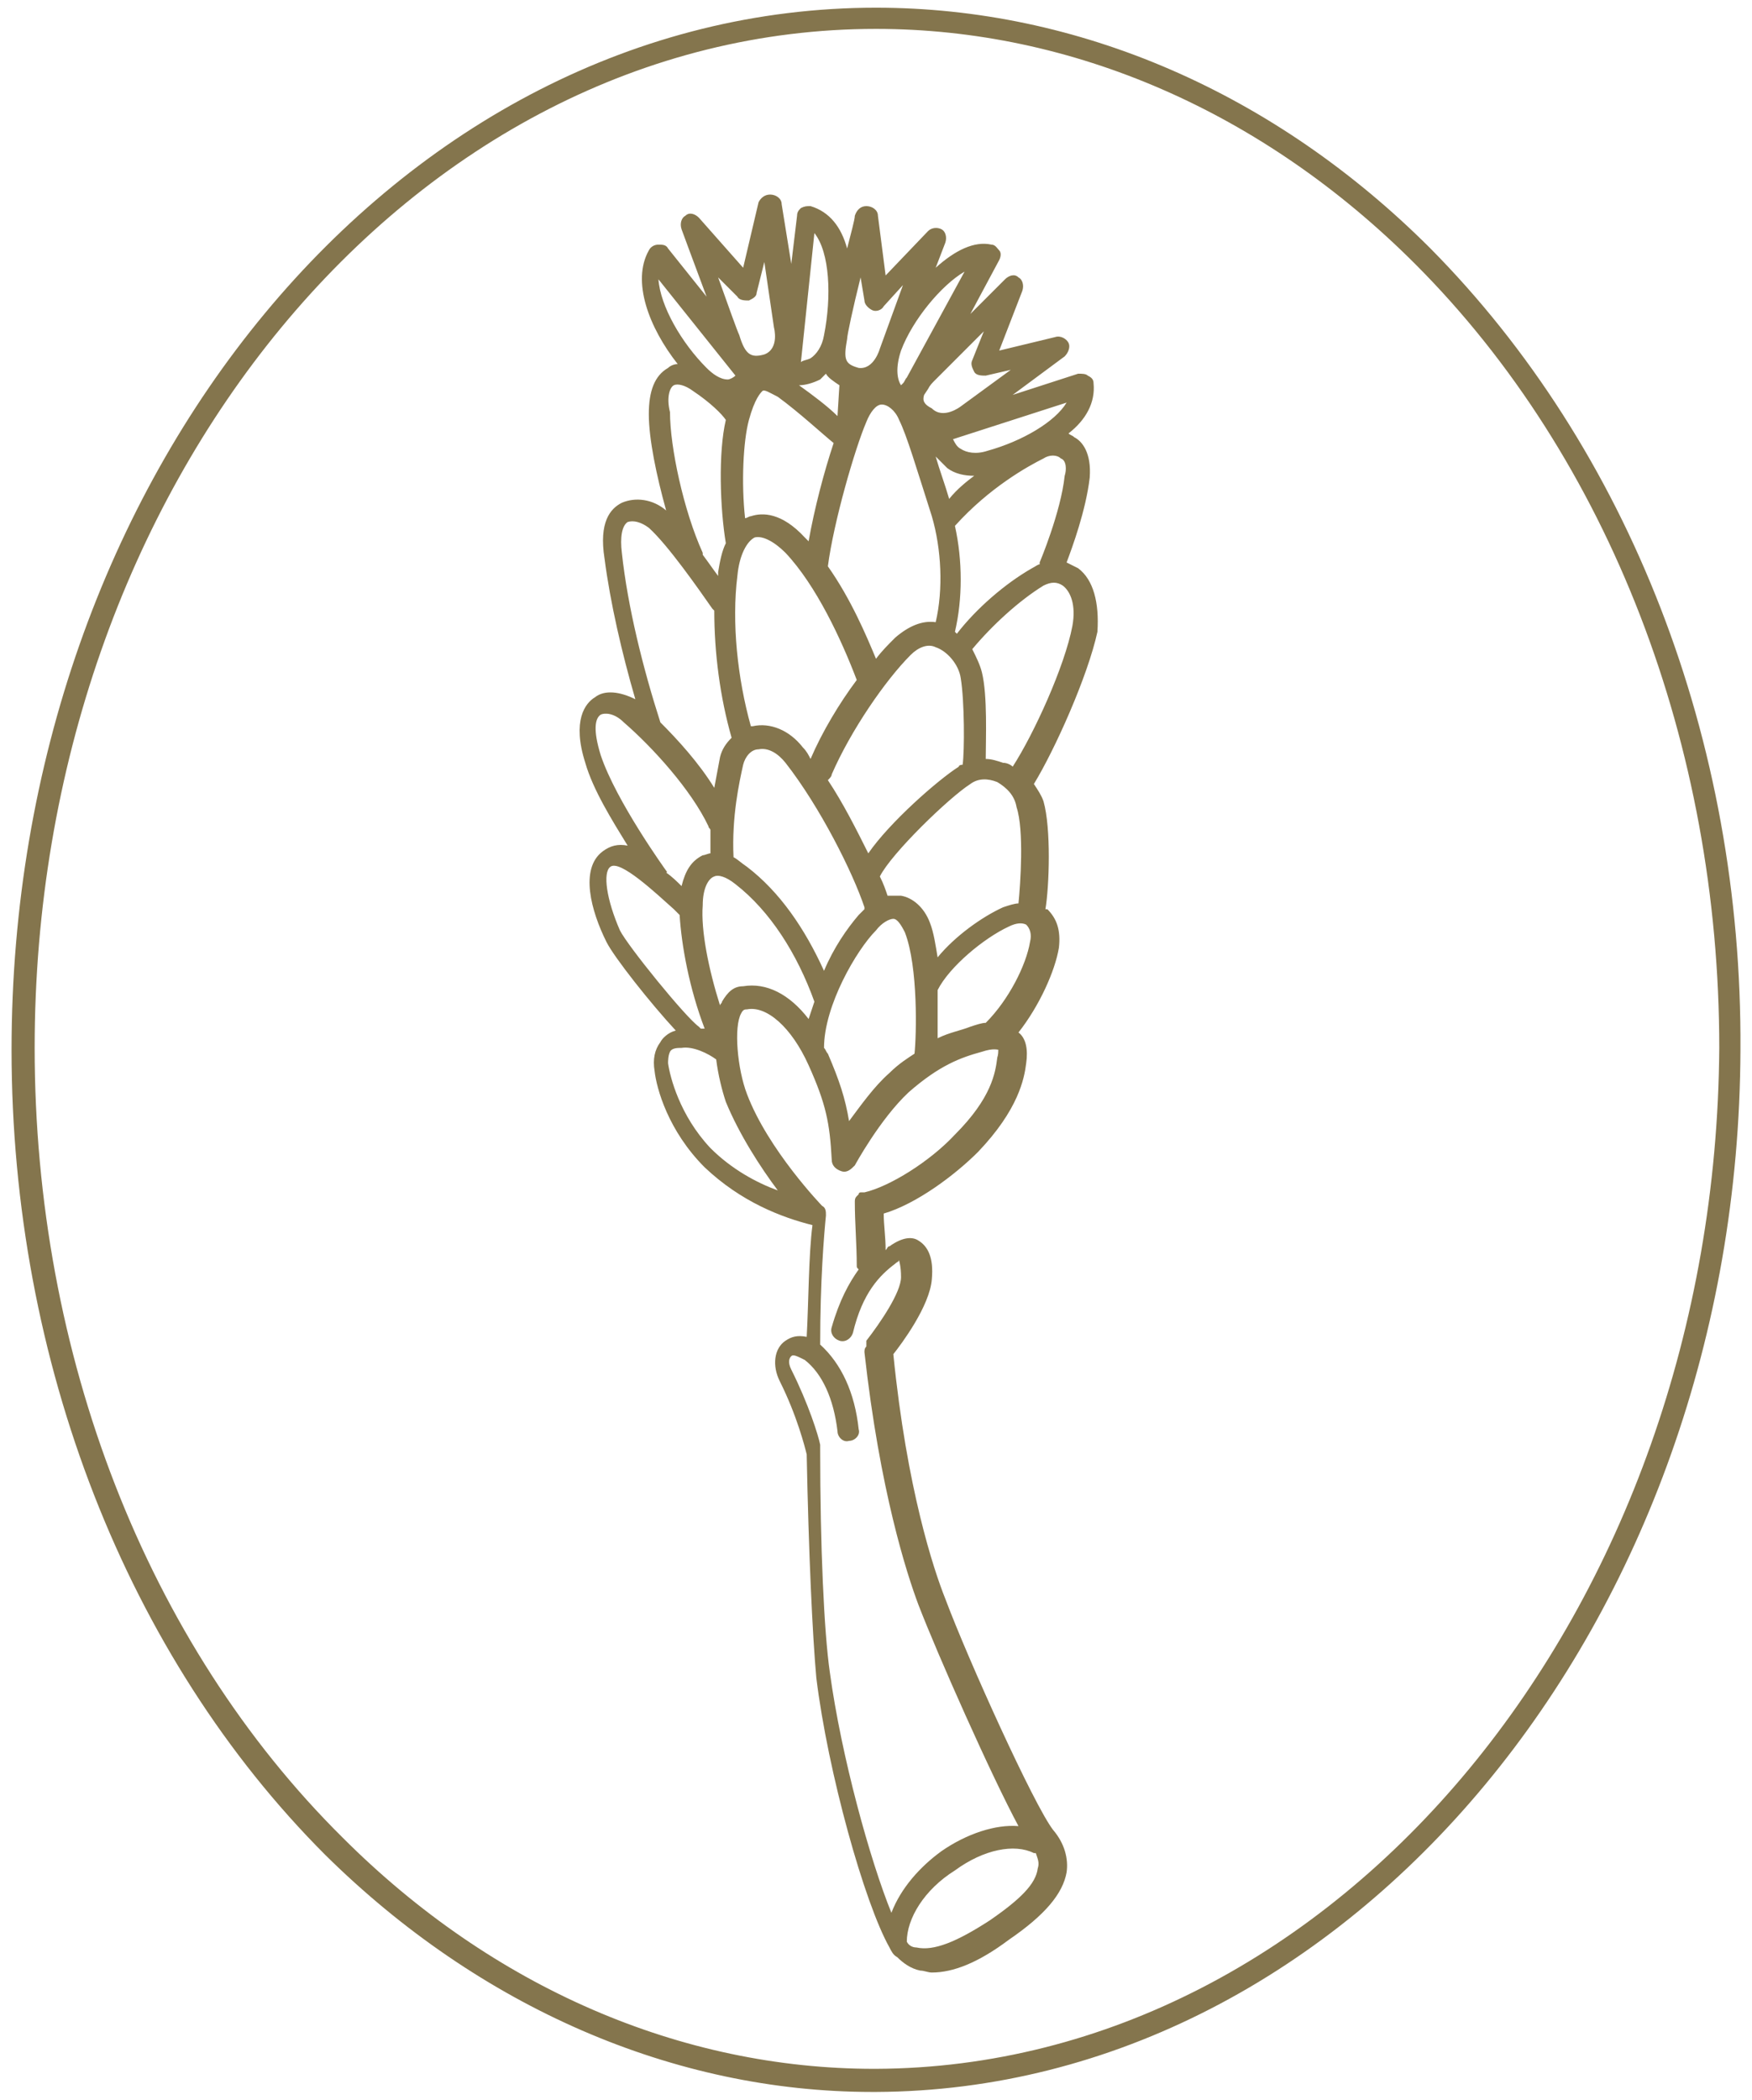 <?xml version="1.0" encoding="UTF-8"?> <!-- Generator: Adobe Illustrator 25.3.1, SVG Export Plug-In . SVG Version: 6.00 Build 0) --> <svg xmlns="http://www.w3.org/2000/svg" xmlns:xlink="http://www.w3.org/1999/xlink" version="1.1" x="0px" y="0px" viewBox="0 0 91 109" style="enable-background:new 0 0 91 109;" xml:space="preserve"> <style type="text/css"> .st0{display:none;} .st1{display:inline;fill:rgb(132,117,77);} .st2{fill:rgb(132,117,77);} </style> <g id="Layer_1" class="st0"> <path class="st1" d="M74.3,12.9C66.2,4.8,56,0.4,45.5,0.4C20.7,0.4,0.6,24.7,0.6,54.5c0,16.2,6,31.5,16.3,41.8 c8,7.9,18.1,12.3,28.4,12.3c0.1,0,0.1,0,0.2,0c24.6-0.1,44.8-24.4,44.9-54.1C90.5,38.4,84.6,23.3,74.3,12.9z M48.4,107.3 c-0.2-4.8,0.6-9.8,1.8-14.6c1.2-0.2,4.7-0.9,7-1.1c0.3,0,0.6-0.3,0.5-0.7c0-0.3-0.3-0.5-0.7-0.5c-2.1,0.2-5,0.8-6.5,1 c0.2-0.6,0.4-1.3,0.5-1.9c1-0.3,4.1-1.1,6.9-1.5c0.3,0,0.6-0.3,0.5-0.7c0-0.3-0.3-0.6-0.7-0.5c-2.4,0.3-5,0.9-6.4,1.3 c0.2-0.6,0.4-1.2,0.6-1.8c0,0,0,0,0,0c0,0,2.9-1.3,7.3-1.8c0.3,0,0.6-0.3,0.5-0.7c0-0.3-0.3-0.6-0.7-0.5c-3.1,0.4-5.5,1.1-6.7,1.5 c0.3-0.7,0.5-1.4,0.8-2.1c0.6-0.2,3.8-1.1,6.7-1.3c0.3,0,0.6-0.3,0.6-0.6s-0.3-0.6-0.6-0.6c-2.3,0.1-4.7,0.7-6.1,1.1 c0.3-0.7,0.6-1.3,0.9-2c0.9-0.2,3.5-0.8,6.8-1.3c0.3,0,0.5-0.3,0.5-0.7c0-0.3-0.3-0.5-0.7-0.5c-2.5,0.4-4.7,0.8-6,1.1 c0.3-0.6,0.6-1.2,0.8-1.7c0.9-0.2,3.4-0.9,6.8-1c0.3,0,0.6-0.3,0.6-0.6c0-0.3-0.3-0.6-0.6-0.6c-2.6,0.1-4.7,0.5-6,0.8 c0.3-0.5,0.6-1.1,0.9-1.6c2.3-0.6,4.7-0.9,6.7-0.9c0.3,0,0.6-0.2,0.6-0.6c0-0.3-0.2-0.6-0.6-0.6c-1.8-0.1-3.8,0.2-5.9,0.6 c0.3-0.4,0.6-0.8,0.9-1.3c0,0,0,0,0,0c2.1-0.7,4.2-1,6.1-0.9c0.3,0,0.6-0.2,0.6-0.6c0-0.3-0.2-0.6-0.6-0.6c-1.5-0.1-3.2,0.1-5,0.6 c0.3-0.4,0.6-0.8,1-1.2c0,0,0,0,0.1,0l0.2-0.1c1.4-0.5,2.2-0.8,5.4-0.6c0.3,0,0.6-0.2,0.6-0.6c0-0.3-0.2-0.6-0.6-0.6 c-2.2-0.1-3.3,0-4.3,0.2c0.4-0.4,0.7-0.8,1.1-1.2c0.9-0.1,3.2-0.2,4.9-0.1c0.3,0,0.6-0.2,0.6-0.6s-0.2-0.6-0.6-0.6 c-1.2-0.1-2.6,0-3.7,0c0.3-0.3,0.5-0.5,0.8-0.8c0.8-0.1,2.8-0.4,4-0.2c0.3,0,0.6-0.2,0.7-0.5c0-0.3-0.2-0.6-0.5-0.7 c-0.8-0.1-1.8,0-2.7,0c0.2-0.2,0.4-0.3,0.6-0.5c0,0,0,0,0.1,0c0,0,2-0.4,3.8-0.2c0.3,0,0.6-0.2,0.7-0.5c0-0.3-0.2-0.6-0.5-0.7 c-0.9-0.1-1.7-0.1-2.4,0c0.3-0.3,0.6-0.5,0.9-0.8c1.4-0.2,2.5-0.3,3.7-0.3c0.3,0,0.6-0.3,0.6-0.6c0-0.3-0.3-0.6-0.6-0.6 c-0.6,0-1.3,0.1-2,0.1c0.2-0.1,0.3-0.3,0.4-0.5c0.5-0.2,2-0.7,3.1-1.3c0.3-0.2,0.4-0.5,0.2-0.8c-0.2-0.3-0.5-0.4-0.8-0.2 c-0.5,0.3-1,0.5-1.6,0.7c0.1-0.2,0.1-0.4,0.2-0.5c0.4-0.3,1.4-1.1,1.8-2c0.1-0.3,0-0.6-0.3-0.8c-0.3-0.1-0.6,0-0.8,0.3 c-0.1,0.3-0.4,0.5-0.6,0.8c0-0.6-0.1-1.1-0.2-1.6l0-0.3c0-0.3-0.4-0.5-0.7-0.5c-0.3,0-0.5,0.3-0.5,0.7l0,0.3c0.1,0.9,0.3,1.9,0,3 c-0.1-0.2-0.2-0.5-0.3-0.7c-0.2-0.4-0.3-0.8-0.4-1.1c-0.1-0.3-0.4-0.5-0.7-0.4c-0.3,0.1-0.5,0.4-0.4,0.7c0.1,0.4,0.3,0.8,0.5,1.2 c0.3,0.6,0.5,1.2,0.5,1.7c-0.2,0.2-0.4,0.4-0.7,0.7c-0.2,0.1-0.3,0.3-0.5,0.4c-0.1-1.2-0.1-2.1-0.4-2.9c-0.1-0.3-0.4-0.5-0.8-0.4 c-0.3,0.1-0.5,0.4-0.4,0.8c0.3,0.8,0.3,1.8,0.4,3.4c0,0,0,0,0,0c-0.3,0.3-0.7,0.6-1,0.8c0-0.9-0.2-2.1-0.4-3.2 c-0.1-0.3-0.4-0.5-0.7-0.4c-0.3,0.1-0.5,0.4-0.4,0.7c0.4,1.6,0.4,3.5,0.4,4c-0.3,0.3-0.7,0.6-1,0.9c-0.1-1.2-0.3-2.3-0.5-3.5 c-0.1-0.3-0.4-0.5-0.7-0.4c-0.3,0.1-0.5,0.4-0.4,0.7c0.3,1.4,0.5,2.9,0.6,4.3c-0.4,0.3-0.7,0.7-1,1c-0.2-1.6-0.5-2.6-0.9-3.7 c-0.1-0.3-0.4-0.5-0.8-0.4c-0.3,0.1-0.5,0.5-0.4,0.8c0.4,1.1,0.7,2.3,0.9,4.3c-0.4,0.4-0.7,0.8-1,1.1c-0.2-1.1-0.5-2-0.8-2.9 c-0.1-0.3-0.2-0.6-0.3-0.9c-0.1-0.3-0.4-0.5-0.7-0.4c-0.3,0.1-0.5,0.4-0.4,0.7c0.1,0.3,0.2,0.6,0.3,0.9c0.4,1,0.8,2.3,0.9,3.7 c-0.4,0.4-0.7,0.9-1.1,1.3c-0.2-0.9-0.4-1.7-0.6-2.4c-0.2-0.6-0.3-1.1-0.4-1.4c-0.1-0.3-0.4-0.5-0.7-0.4c-0.3,0.1-0.5,0.4-0.4,0.7 c0.1,0.3,0.2,0.8,0.4,1.4c0.3,1,0.6,2.1,0.8,3.3c-0.4,0.6-0.9,1.2-1.2,1.8c-0.3-1.4-0.7-3-1.2-4.6c-0.1-0.3-0.4-0.5-0.7-0.4 c-0.3,0.1-0.5,0.4-0.4,0.7c0.7,2,1.2,4.1,1.4,5.7c0,0,0,0,0,0c0,0-0.1,0.1-0.1,0.1c-0.2,0.4-0.5,0.9-0.8,1.3 c-0.4-1.6-1-3.3-1.4-4.8c-0.1-0.3-0.4-0.5-0.7-0.4c-0.3,0.1-0.5,0.4-0.4,0.7c0.6,1.8,1.4,4.2,1.7,5.9c0,0,0,0,0,0 c-0.3,0.7-0.7,1.4-1,2.1c-0.7-2-1.5-4.7-1.5-5c0-0.3-0.3-0.6-0.7-0.5c-0.3,0-0.6,0.3-0.5,0.7c0.1,0.5,1.2,4.5,2,6.4 c-0.3,0.6-0.5,1.2-0.8,1.9c-1-1.8-2-5.2-2.1-5.5c-0.1-0.3-0.4-0.5-0.7-0.4c-0.3,0.1-0.5,0.4-0.4,0.7c0,0,1.3,4.7,2.7,6.6 c-0.3,0.7-0.5,1.3-0.8,2c-1.5-2.4-2.1-5.1-2.3-5.7c-0.1-0.3-0.4-0.5-0.7-0.5c-0.3,0.1-0.5,0.4-0.5,0.7c0.1,0.7,0.9,4.1,2.9,6.8 c-0.2,0.6-0.4,1.3-0.6,1.9c-0.8-1.3-1.4-2.6-2.1-4.4c-0.1-0.3-0.5-0.5-0.8-0.3c-0.3,0.1-0.5,0.5-0.3,0.8c0.9,2.3,1.6,3.8,2.7,5.5 c-0.2,0.6-0.4,1.2-0.5,1.8c-0.3-0.4-0.6-0.8-0.7-1.2c-0.1-0.3-0.5-0.4-0.8-0.3c-0.3,0.1-0.4,0.5-0.3,0.8c0.3,0.6,0.8,1.3,1.5,2.1 c-0.5,1.8-0.8,3.6-1.1,5.4c-4.2-27.9-0.4-46.1,0.2-48.5c3.1-1.5,6.1-5,8-8.7c3.5-1.1,5.7-3.1,6.9-6.2c0.4-0.1,0.7-0.4,0.9-0.7 c0.5,0,1-0.2,1.3-0.6c0.3-0.5,0.3-1.1,0-1.6c0.4-0.5,0.3-1.1,0.1-1.6c-0.3-0.5-0.8-0.8-1.4-0.8c-0.2-0.3-0.5-0.5-0.8-0.6 c0.1-0.4,0.1-0.9-0.2-1.3c0.4-0.5,0.3-1.1,0.1-1.6c-0.3-0.5-0.8-0.8-1.4-0.8c-0.3-0.5-0.8-0.7-1.3-0.7c0,0,0,0,0,0 c-0.6,0-1.1,0.3-1.4,0.7c-0.5,0-0.9,0.1-1.2,0.4c-0.3-0.3-0.7-0.4-1.1-0.4c-0.2-0.4-0.6-0.6-1-0.7c0.1-0.4,0.1-0.9-0.1-1.3 c0.4-0.5,0.3-1.1,0.1-1.6c-0.3-0.5-0.8-0.8-1.4-0.8c-0.3-0.5-0.8-0.7-1.3-0.7c0,0,0,0,0,0c-0.6,0-1.1,0.3-1.4,0.7 c-0.5,0-1,0.2-1.3,0.5c-0.3-0.3-0.7-0.6-1.2-0.5c-0.3-0.5-0.8-0.7-1.3-0.7c0,0,0,0,0,0c-0.6,0-1.1,0.3-1.4,0.7 c-0.5,0-0.9,0.1-1.2,0.4c-0.3-0.3-0.7-0.5-1.2-0.4c-0.3-0.5-0.8-0.7-1.3-0.7c0,0,0,0,0,0c-0.6,0-1.1,0.3-1.4,0.7 c-0.7-0.1-1.3,0.3-1.5,0.8c-0.2,0.5-0.2,1.1,0.1,1.5c-0.2,0.4-0.3,0.9-0.1,1.3c-0.4,0.1-0.8,0.3-1.1,0.7c-0.5,0-0.9,0.1-1.2,0.4 c-0.3-0.3-0.7-0.5-1.2-0.4c-0.3-0.5-0.8-0.7-1.3-0.7c0,0,0,0,0,0c-0.6,0-1.1,0.3-1.4,0.7c-0.7-0.1-1.3,0.3-1.5,0.8 c-0.2,0.5-0.2,1.1,0.1,1.5c-0.2,0.4-0.3,0.8-0.1,1.3c-0.4,0.1-0.8,0.3-1,0.7c-0.7-0.1-1.3,0.3-1.5,0.8c-0.2,0.5-0.2,1.1,0.1,1.5 c-0.3,0.5-0.3,1,0,1.5c0.3,0.5,0.8,0.8,1.4,0.8c0.2,0.4,0.6,0.6,1,0.7c1.1,2.5,2.6,5.2,6.3,5.9c0.1,0.2,0.1,0.3,0.2,0.5 c2.1,4.1,4.8,6.9,7.9,8.4c-0.7,3-4.3,21.5-0.1,49.3c-1.8-6-4.9-13-8.5-21c-2.6-5.6-5.5-10.1-8.1-14.2c-0.9-1.4-1.8-2.7-2.5-4 c0,0,0,0,0,0c1.2-1.3,1.8-3,1.9-5.1c0.3-0.1,0.5-0.4,0.7-0.6c0.5,0,1-0.2,1.3-0.6c0.3-0.5,0.3-1.1,0-1.6c0.4-0.5,0.3-1.1,0.1-1.6 c-0.3-0.5-0.8-0.8-1.4-0.8c-0.2-0.4-0.6-0.6-1-0.7c0-0.3,0-0.7-0.2-1c0.4-0.5,0.3-1.1,0.1-1.6c-0.3-0.5-0.8-0.8-1.4-0.8 c-0.3-0.5-0.8-0.7-1.3-0.7c0,0,0,0,0,0c-0.6,0-1.1,0.3-1.4,0.7c-0.6,0-1,0.2-1.3,0.5c-0.3-0.3-0.7-0.5-1.2-0.5 c-0.3-0.5-0.8-0.7-1.3-0.7c0,0,0,0,0,0c-0.6,0-1.1,0.3-1.4,0.7c-0.7-0.1-1.3,0.3-1.5,0.8c-0.2,0.5-0.2,1.1,0.1,1.5 c-0.2,0.4-0.3,0.8-0.1,1.2c-0.3,0.1-0.5,0.3-0.6,0.6c-0.7-0.1-1.3,0.3-1.5,0.8c-0.2,0.5-0.2,1.1,0.1,1.5c-0.3,0.5-0.3,1,0,1.5 c0.3,0.5,0.8,0.8,1.4,0.8c0.3,0.5,0.8,0.7,1.3,0.8c0.6,1,3.1,4.8,7.5,5.5c0.8,1.4,1.7,2.8,2.7,4.3c2.6,4,5.5,8.5,8,14 c5.5,12,9.8,21.7,9.9,29.1c0,0.1,0,0.1,0,0.2c-0.6,0-1.1,0.1-1.7,0.1c-10.1,0.1-19.9-4.2-27.7-12c-10.2-10.1-16-25.1-16-41 c0-29.2,19.6-52.9,43.7-52.9c10.2,0,20.1,4.3,28,12.2c10.1,10.1,15.8,25,15.8,40.7C89.1,82.4,71.1,105.4,48.4,107.3z M31.2,30.9 c-0.2-0.1-0.3-0.3-0.2-0.5c0.1-0.2,0.3-0.2,0.6-0.1c0.2,0.1,0.4,0,0.5,0c0.2-0.1,0.3-0.2,0.3-0.4c0-0.2,0.2-0.3,0.4-0.3h0 c0.1,0,0.3,0,0.3,0.3c0,0.2,0.1,0.3,0.3,0.4c0.2,0.1,0.4,0.1,0.5,0c0.3-0.2,0.5,0.1,0.5,0.1c0.1,0.1,0.1,0.3-0.2,0.5 C34.1,31,34,31.2,34,31.4c0,0.2,0,0.4,0.2,0.5c0.2,0.2,0.3,0.5,0.2,0.6c-0.1,0.1-0.3,0.1-0.5,0c-0.2-0.1-0.4,0-0.5,0.1 s-0.3,0.3-0.2,0.5c0,0.1,0,0.3-0.2,0.3c-0.1,0-0.4-0.1-0.5-0.4c0-0.2-0.2-0.3-0.3-0.4c-0.1,0-0.2-0.1-0.3-0.1c-0.1,0-0.2,0-0.3,0.1 c-0.2,0.1-0.4-0.1-0.5-0.2c-0.1-0.2,0-0.4,0.1-0.4c0.2-0.1,0.3-0.3,0.3-0.5C31.4,31.2,31.3,31,31.2,30.9z M64,31.9 c0.2,0.2,0.3,0.5,0.2,0.6c-0.1,0.1-0.3,0.1-0.5,0c-0.2-0.1-0.4,0-0.5,0.1c-0.2,0.1-0.3,0.3-0.2,0.5c0,0.1,0,0.3-0.2,0.3 c-0.1,0-0.4-0.1-0.5-0.4c0-0.2-0.2-0.3-0.3-0.4c-0.1,0-0.2-0.1-0.3-0.1c-0.1,0-0.2,0-0.3,0.1c-0.2,0.1-0.4-0.1-0.5-0.2 c-0.1-0.2,0-0.4,0.1-0.4c0.2-0.1,0.3-0.3,0.3-0.5c0-0.2-0.1-0.4-0.3-0.5c-0.2-0.1-0.3-0.3-0.2-0.5c0.1-0.2,0.3-0.2,0.6-0.1 c0.2,0.1,0.3,0,0.5,0c0.2-0.1,0.3-0.2,0.3-0.4c0-0.2,0.2-0.3,0.4-0.3h0c0.1,0,0.3,0,0.3,0.3c0,0.2,0.1,0.3,0.3,0.4s0.4,0.1,0.5,0 c0.3-0.2,0.5,0.1,0.5,0.1c0.1,0.1,0.1,0.3-0.2,0.5c-0.1,0.1-0.2,0.3-0.3,0.4S63.8,31.7,64,31.9z M39.4,38.9c-0.8-2-1-3.8-1.1-4.5 c0.3-0.1,0.6-0.4,0.7-0.7c0.5,0,0.9-0.2,1.2-0.5c0.3,0.4,0.8,0.6,1.2,0.6c0.2,0.3,0.4,0.5,0.7,0.6C41.8,36.1,40.9,37.6,39.4,38.9z M36.1,30.9c-0.2-0.1-0.3-0.3-0.2-0.5c0.1-0.2,0.3-0.2,0.6-0.1c0.2,0.1,0.4,0,0.5,0c0.2-0.1,0.3-0.2,0.3-0.4c0-0.2,0.2-0.3,0.4-0.3 h0c0.1,0,0.3,0,0.3,0.3c0,0.2,0.1,0.3,0.3,0.4c0.2,0.1,0.4,0.1,0.5,0c0.3-0.2,0.5,0.1,0.5,0.1c0.1,0.1,0.1,0.3-0.2,0.5 C39.1,31,39,31.2,39,31.4c0,0.2,0,0.4,0.2,0.5c0.2,0.2,0.3,0.5,0.2,0.6c-0.1,0.1-0.3,0.1-0.5,0c-0.2-0.1-0.4,0-0.5,0.1 S38,32.8,38,33c0,0.1,0,0.3-0.2,0.3c-0.1,0-0.4-0.1-0.5-0.4c0-0.2-0.2-0.3-0.3-0.4c-0.1,0-0.2-0.1-0.3-0.1c-0.1,0-0.2,0-0.3,0.1 c-0.2,0.1-0.4-0.1-0.5-0.2c-0.1-0.2,0-0.4,0.1-0.4c0.2-0.1,0.3-0.3,0.3-0.5C36.4,31.2,36.3,31,36.1,30.9z M59.1,31.9 c0.2,0.2,0.3,0.5,0.2,0.6c-0.1,0.1-0.3,0.1-0.5,0c-0.2-0.1-0.4,0-0.5,0.1c-0.2,0.1-0.3,0.3-0.3,0.5c0,0.1,0,0.3-0.2,0.3 c-0.1,0-0.4-0.1-0.5-0.4c0-0.2-0.2-0.3-0.3-0.4c-0.1,0-0.2-0.1-0.3-0.1c-0.1,0-0.2,0-0.3,0.1c-0.2,0.1-0.4-0.1-0.5-0.2 c-0.1-0.2,0-0.4,0.1-0.4c0.2-0.1,0.3-0.3,0.3-0.5c0-0.2-0.1-0.4-0.3-0.5c-0.2-0.1-0.3-0.3-0.2-0.5c0.1-0.2,0.3-0.2,0.6-0.1 c0.2,0.1,0.3,0,0.5,0c0.2-0.1,0.3-0.2,0.3-0.4c0-0.2,0.2-0.3,0.4-0.3h0c0.1,0,0.3,0,0.3,0.3c0,0.2,0.1,0.3,0.3,0.4 c0.2,0.1,0.4,0.1,0.5,0c0.3-0.2,0.5,0.1,0.5,0.1c0.1,0.1,0.1,0.3-0.2,0.5c-0.1,0.1-0.2,0.3-0.3,0.4S59,31.7,59.1,31.9z M50.1,38.8 c-1.3-1.4-1.6-3.6-1.7-4.4c0,0,0,0,0,0c0.3-0.1,0.5-0.4,0.7-0.6c0.5,0,0.9-0.2,1.2-0.5c0.3,0.3,0.7,0.5,1.1,0.5 c0.2,0.3,0.5,0.5,0.7,0.6c0,0,0,0,0,0C51.9,36.2,51.5,37.9,50.1,38.8z M46.2,31c-0.2-0.1-0.3-0.3-0.2-0.5c0.1-0.2,0.3-0.2,0.6-0.1 c0.2,0.1,0.3,0,0.5,0c0.2-0.1,0.3-0.2,0.3-0.4c0-0.2,0.2-0.3,0.4-0.3c0,0,0,0,0,0c0.1,0,0.3,0,0.3,0.3c0,0.2,0.1,0.3,0.3,0.4 s0.4,0.1,0.5,0c0.3-0.2,0.5,0.1,0.5,0.1c0.1,0.1,0.1,0.3-0.2,0.5c-0.1,0.1-0.2,0.3-0.3,0.4c0,0.2,0,0.4,0.2,0.5 c0.2,0.2,0.3,0.5,0.2,0.6c-0.1,0.1-0.3,0.1-0.5,0c-0.2-0.1-0.4,0-0.5,0.1c-0.2,0.1-0.3,0.3-0.2,0.5c0,0.1,0,0.3-0.2,0.3 c-0.1,0-0.4-0.1-0.5-0.4c0-0.2-0.2-0.3-0.3-0.4c-0.1,0-0.2-0.1-0.3-0.1c-0.1,0-0.2,0-0.3,0.1c-0.2,0.1-0.4-0.1-0.5-0.2 c-0.1-0.2,0-0.4,0.1-0.4c0.2-0.1,0.3-0.3,0.3-0.5C46.5,31.2,46.4,31.1,46.2,31z M44.3,31.9c0.2,0.2,0.3,0.5,0.2,0.6 c-0.1,0.1-0.3,0.1-0.5,0c-0.2-0.1-0.4,0-0.5,0.1c-0.2,0.1-0.3,0.3-0.2,0.5c0,0.1,0,0.3-0.2,0.3c-0.1,0-0.4-0.1-0.5-0.4 c0-0.2-0.2-0.3-0.3-0.4c-0.1,0-0.2-0.1-0.3-0.1c-0.1,0-0.2,0-0.3,0.1c-0.2,0.1-0.4-0.1-0.5-0.2c-0.1-0.2,0-0.4,0.1-0.4 c0.2-0.1,0.3-0.3,0.3-0.5c0-0.2-0.1-0.4-0.3-0.5C41,30.8,41,30.6,41,30.5c0.1-0.2,0.3-0.2,0.6-0.1c0.2,0.1,0.4,0,0.5,0 c0.2-0.1,0.3-0.2,0.3-0.4c0-0.2,0.2-0.3,0.4-0.3h0c0.1,0,0.3,0,0.3,0.3c0,0.2,0.1,0.3,0.3,0.4s0.4,0.1,0.5,0 c0.3-0.2,0.5,0.1,0.5,0.1c0.1,0.1,0.1,0.3-0.2,0.5c-0.1,0.1-0.2,0.3-0.3,0.4S44.1,31.7,44.3,31.9z M50.4,25.3c0.1,0,0.3,0,0.3,0.3 c0,0.2,0.1,0.3,0.3,0.4c0.2,0.1,0.4,0.1,0.5,0c0.3-0.2,0.5,0.1,0.5,0.1c0.1,0.1,0.1,0.3-0.2,0.5c-0.1,0.1-0.2,0.3-0.3,0.4 s0,0.4,0.2,0.5c0.2,0.2,0.3,0.5,0.2,0.6c-0.1,0.1-0.3,0.1-0.5,0c-0.2-0.1-0.4,0-0.5,0.1c-0.2,0.1-0.3,0.3-0.2,0.5 c0,0.1,0,0.3-0.2,0.3c-0.1,0-0.4-0.1-0.5-0.4c0-0.2-0.2-0.3-0.3-0.4c-0.1,0-0.2-0.1-0.3-0.1c-0.1,0-0.2,0-0.3,0.1 c-0.2,0.1-0.4-0.1-0.5-0.2c-0.1-0.2,0-0.4,0.1-0.4c0.2-0.1,0.3-0.3,0.3-0.5c0-0.2-0.1-0.4-0.3-0.5c-0.2-0.1-0.3-0.3-0.2-0.5 c0.1-0.2,0.3-0.2,0.6-0.1c0.2,0.1,0.3,0,0.5,0c0.2-0.1,0.3-0.2,0.3-0.4C50,25.4,50.2,25.3,50.4,25.3L50.4,25.3z M54.3,31.9 c0.2,0.2,0.3,0.5,0.2,0.6c-0.1,0.1-0.3,0.1-0.5,0c-0.2-0.1-0.4,0-0.5,0.1c-0.2,0.1-0.3,0.3-0.3,0.5c0,0.1,0,0.3-0.2,0.3 c-0.1,0-0.4-0.1-0.5-0.4c0-0.2-0.2-0.3-0.3-0.4c-0.1,0-0.2-0.1-0.3-0.1c-0.1,0-0.2,0-0.3,0.1c-0.2,0.1-0.4-0.1-0.5-0.2 c-0.1-0.2,0-0.4,0.1-0.4c0.2-0.1,0.3-0.3,0.3-0.5c0-0.2-0.1-0.4-0.3-0.5C51,30.8,51,30.6,51,30.5c0.1-0.2,0.3-0.2,0.6-0.1 c0.2,0.1,0.3,0,0.5,0c0.2-0.1,0.3-0.2,0.3-0.4c0-0.2,0.2-0.3,0.4-0.3h0c0.1,0,0.3,0,0.3,0.3c0,0.2,0.1,0.3,0.3,0.4 c0.2,0.1,0.4,0.1,0.5,0c0.3-0.2,0.5,0.1,0.5,0.1c0.1,0.1,0.1,0.3-0.2,0.5c-0.1,0.1-0.2,0.3-0.3,0.4S54.1,31.7,54.3,31.9z M47,26.2 c0.1,0.1,0.1,0.3-0.2,0.5c-0.1,0.1-0.2,0.3-0.3,0.4s0,0.4,0.2,0.5c0.2,0.2,0.3,0.5,0.2,0.6c-0.1,0.1-0.3,0.1-0.5,0 c-0.2-0.1-0.4,0-0.5,0.1s-0.3,0.3-0.3,0.5c0,0.1,0,0.3-0.2,0.3c-0.1,0-0.4-0.1-0.5-0.4c0-0.2-0.2-0.3-0.3-0.4 c-0.1,0-0.2-0.1-0.3-0.1c-0.1,0-0.2,0-0.3,0.1c-0.2,0.1-0.4-0.1-0.5-0.2c-0.1-0.2,0-0.4,0.1-0.4c0.2-0.1,0.3-0.3,0.3-0.5 c0-0.2-0.1-0.4-0.3-0.5c-0.2-0.1-0.3-0.3-0.2-0.5c0.1-0.2,0.3-0.2,0.6-0.1c0.2,0.1,0.3,0,0.5,0s0.3-0.2,0.3-0.4 c0-0.2,0.2-0.3,0.4-0.3c0,0,0,0,0,0c0.1,0,0.3,0,0.3,0.3c0,0.2,0.1,0.3,0.3,0.4c0.2,0.1,0.4,0.1,0.5,0C46.8,25.9,47,26.1,47,26.2z M54.2,33.8c0.4,0,0.8-0.1,1.1-0.4c0.3,0.3,0.7,0.5,1.1,0.4c0.2,0.3,0.4,0.5,0.7,0.6c-0.2,1.5-0.8,3.1-1.6,4.8 c-1.5-1.7-1.9-4-2-4.7C53.8,34.3,54,34.1,54.2,33.8z M43.4,34.5c0.4-0.1,0.6-0.4,0.8-0.7c0.5,0,0.9-0.2,1.2-0.5 c0.3,0.3,0.7,0.5,1.2,0.5c0.2,0.3,0.5,0.5,0.8,0.7c-0.3,1.5-0.9,3.3-2.5,4.3C43.4,37.4,43.3,35.2,43.4,34.5z M45.5,39.7 c1.1-0.7,1.9-1.8,2.3-2.8c0.3,1,0.8,2.1,1.7,3c0,0.8-0.1,3.9-1.9,7.9C45.6,44.1,45.4,40.7,45.5,39.7z M50.7,39.9 c1.1-0.7,1.8-1.8,2.2-2.9c0.4,1.1,1,2.3,2.1,3.3c-1.5,2.8-3.7,5.6-6,7.2C50.5,43.7,50.7,40.8,50.7,39.9z M58.2,34.5 c0.4-0.1,0.7-0.4,0.8-0.7c0.4,0,0.8-0.1,1.1-0.4c0.3,0.3,0.7,0.4,1.1,0.4c0.1,0.3,0.4,0.4,0.6,0.6c-1,2.3-2.6,3.8-5,4.8 C57.5,37.5,58,35.9,58.2,34.5z M61.6,27.6c0.2,0.2,0.3,0.5,0.2,0.6c-0.1,0.1-0.3,0.1-0.5,0c-0.2-0.1-0.4,0-0.5,0.1 c-0.2,0.1-0.3,0.3-0.2,0.5c0,0.1,0,0.3-0.2,0.3c-0.1,0-0.4-0.1-0.5-0.4c0-0.2-0.2-0.3-0.3-0.4c-0.1,0-0.2-0.1-0.3-0.1 c-0.1,0-0.2,0-0.3,0.1c-0.2,0.1-0.4-0.1-0.5-0.2c-0.1-0.2,0-0.4,0.1-0.4c0.2-0.1,0.3-0.3,0.3-0.5c0-0.2-0.1-0.4-0.3-0.5 c-0.2-0.1-0.3-0.3-0.2-0.5c0.1-0.2,0.3-0.2,0.6-0.1c0.2,0.1,0.4,0,0.5,0c0.2-0.1,0.3-0.2,0.3-0.4c0-0.2,0.2-0.3,0.4-0.3 c0,0,0,0,0,0c0.1,0,0.3,0,0.3,0.3c0,0.2,0.1,0.3,0.3,0.4c0.2,0.1,0.4,0.1,0.5,0c0.3-0.2,0.5,0.1,0.5,0.1c0.1,0.1,0.1,0.3-0.2,0.5 c-0.1,0.1-0.2,0.3-0.3,0.4S61.5,27.4,61.6,27.6z M56.8,27.6c0.2,0.2,0.3,0.5,0.2,0.6c-0.1,0.1-0.3,0.1-0.5,0 c-0.2-0.1-0.4,0-0.5,0.1c-0.2,0.1-0.3,0.3-0.2,0.5c0,0.1,0,0.3-0.2,0.3c-0.1,0-0.4-0.1-0.5-0.4c0-0.2-0.2-0.3-0.3-0.4 c-0.1,0-0.2-0.1-0.3-0.1c-0.1,0-0.2,0-0.3,0.1c-0.2,0.1-0.4-0.1-0.5-0.2c-0.1-0.2,0-0.4,0.1-0.4c0.2-0.1,0.3-0.3,0.3-0.5 c0-0.2-0.1-0.4-0.3-0.5c-0.2-0.1-0.3-0.3-0.2-0.5c0.1-0.2,0.3-0.2,0.6-0.1c0.2,0.1,0.4,0,0.5,0c0.2-0.1,0.3-0.2,0.3-0.4 c0-0.2,0.2-0.3,0.4-0.3c0,0,0,0,0,0c0.1,0,0.3,0,0.3,0.3c0,0.2,0.1,0.3,0.3,0.4c0.2,0.1,0.4,0.1,0.5,0c0.3-0.2,0.5,0.1,0.5,0.1 c0.1,0.1,0.1,0.3-0.2,0.5c-0.1,0.1-0.2,0.3-0.3,0.4S56.6,27.4,56.8,27.6z M54.3,23.2c0.2,0.2,0.3,0.5,0.2,0.6 c-0.1,0.1-0.3,0.1-0.5,0c-0.2-0.1-0.4,0-0.5,0.1c-0.2,0.1-0.3,0.3-0.2,0.5c0,0.1,0,0.3-0.2,0.3c-0.1,0-0.4-0.1-0.5-0.4 c0-0.2-0.2-0.3-0.3-0.4c-0.1,0-0.2-0.1-0.3-0.1c-0.1,0-0.2,0-0.3,0.1c-0.2,0.1-0.4-0.1-0.5-0.2c-0.1-0.2,0-0.4,0.1-0.4 c0.2-0.1,0.3-0.3,0.3-0.5c0-0.2-0.1-0.4-0.3-0.5c-0.2-0.1-0.3-0.3-0.2-0.5c0.1-0.2,0.3-0.2,0.6-0.1c0.2,0.1,0.3,0,0.5,0 c0.2-0.1,0.3-0.2,0.3-0.4c0-0.2,0.2-0.3,0.4-0.3h0c0.1,0,0.3,0,0.3,0.3c0,0.2,0.1,0.3,0.3,0.4c0.2,0.1,0.4,0.1,0.5,0 c0.3-0.2,0.5,0.1,0.5,0.1c0.1,0.1,0.1,0.3-0.2,0.5c-0.1,0.1-0.2,0.3-0.3,0.4S54.1,23.1,54.3,23.2z M49.2,23.2 c0.2,0.2,0.3,0.5,0.2,0.6c-0.1,0.1-0.3,0.1-0.5,0c-0.2-0.1-0.4,0-0.5,0.1C48.1,24,48,24.2,48,24.4c0,0.1,0,0.3-0.2,0.3 c-0.1,0-0.4-0.1-0.5-0.4c0-0.2-0.2-0.3-0.3-0.4c-0.1,0-0.2-0.1-0.3-0.1c-0.1,0-0.2,0-0.3,0.1c-0.2,0.1-0.4-0.1-0.5-0.2 c-0.1-0.2,0-0.4,0.1-0.4c0.2-0.1,0.3-0.3,0.3-0.5c0-0.2-0.1-0.4-0.3-0.5c-0.2-0.1-0.3-0.3-0.2-0.5c0.1-0.2,0.3-0.2,0.6-0.1 c0.2,0.1,0.3,0,0.5,0c0.2-0.1,0.3-0.2,0.3-0.4c0-0.2,0.2-0.3,0.4-0.3c0,0,0,0,0,0c0.1,0,0.3,0,0.3,0.3c0,0.2,0.1,0.3,0.3,0.4 c0.2,0.1,0.4,0.1,0.5,0c0.3-0.2,0.5,0.1,0.5,0.1c0.1,0.1,0.1,0.3-0.2,0.5c-0.1,0.1-0.2,0.3-0.3,0.4S49,23,49.2,23.2z M44.2,23.2 c0.2,0.2,0.3,0.5,0.2,0.6c-0.1,0.1-0.3,0.1-0.5,0c-0.2-0.1-0.4,0-0.5,0.1c-0.2,0.1-0.3,0.3-0.3,0.5c0,0.1,0,0.3-0.2,0.3 c-0.1,0-0.4-0.1-0.5-0.4c0-0.2-0.2-0.3-0.3-0.4c-0.1,0-0.2-0.1-0.3-0.1c-0.1,0-0.2,0-0.3,0.1c-0.2,0.1-0.4-0.1-0.5-0.2 c-0.1-0.2,0-0.4,0.1-0.4c0.2-0.1,0.3-0.3,0.3-0.5c0-0.2-0.1-0.4-0.3-0.5c-0.2-0.1-0.3-0.3-0.2-0.5c0.1-0.2,0.3-0.2,0.6-0.1 c0.2,0.1,0.3,0,0.5,0c0.2-0.1,0.3-0.2,0.3-0.4c0-0.2,0.2-0.3,0.4-0.3h0c0.1,0,0.3,0,0.3,0.3c0,0.2,0.1,0.3,0.3,0.4 c0.2,0.1,0.4,0.1,0.5,0c0.3-0.2,0.5,0.1,0.5,0.1c0.1,0.1,0.1,0.3-0.2,0.5c-0.1,0.1-0.2,0.3-0.3,0.4S44.1,23,44.2,23.2z M40.3,25.2 c0.1,0,0.3,0,0.3,0.3c0,0.2,0.1,0.3,0.3,0.4c0.2,0.1,0.4,0.1,0.5,0c0.3-0.2,0.5,0.1,0.5,0.1c0.1,0.1,0.1,0.3-0.2,0.5 c-0.1,0.1-0.2,0.3-0.3,0.4s0,0.4,0.2,0.5c0.2,0.2,0.3,0.5,0.2,0.6c-0.1,0.1-0.3,0.1-0.5,0c-0.2-0.1-0.4,0-0.5,0.1 c-0.2,0.1-0.3,0.3-0.2,0.5c0,0.1,0,0.3-0.2,0.3c-0.1,0-0.4-0.1-0.5-0.4c0-0.2-0.2-0.3-0.3-0.4c-0.1,0-0.2-0.1-0.3-0.1 c-0.1,0-0.2,0-0.3,0.1c-0.2,0.1-0.4-0.1-0.5-0.2c-0.1-0.2,0-0.4,0.1-0.4c0.2-0.1,0.3-0.3,0.3-0.5c0-0.2-0.1-0.4-0.3-0.5 c-0.2-0.1-0.3-0.3-0.2-0.5c0.1-0.2,0.3-0.2,0.6-0.1c0.2,0.1,0.3,0,0.5,0c0.2-0.1,0.3-0.2,0.3-0.4C39.9,25.4,40.1,25.2,40.3,25.2z M36.7,27.5c0.2,0.2,0.3,0.5,0.2,0.6c-0.1,0.1-0.3,0.1-0.5,0c-0.2-0.1-0.4,0-0.5,0.1c-0.2,0.1-0.3,0.3-0.2,0.5c0,0.1,0,0.3-0.2,0.3 c-0.1,0-0.4-0.1-0.5-0.4c0-0.2-0.2-0.3-0.3-0.4c-0.1,0-0.2-0.1-0.3-0.1c-0.1,0-0.2,0-0.3,0.1c-0.2,0.1-0.4-0.1-0.5-0.2 c-0.1-0.2,0-0.4,0.1-0.4c0.2-0.1,0.3-0.3,0.3-0.5c0-0.2-0.1-0.4-0.3-0.5c-0.2-0.1-0.3-0.3-0.2-0.5c0.1-0.2,0.3-0.2,0.6-0.1 c0.2,0.1,0.3,0,0.5,0c0.2-0.1,0.3-0.2,0.3-0.4c0-0.2,0.2-0.3,0.4-0.3h0c0.1,0,0.3,0,0.3,0.3c0,0.2,0.1,0.3,0.3,0.4 c0.2,0.1,0.4,0.1,0.5,0c0.3-0.2,0.5,0.1,0.5,0.1c0.1,0.1,0.1,0.3-0.2,0.5c-0.1,0.1-0.2,0.3-0.3,0.4S36.6,27.4,36.7,27.5z M34.1,33.7c0.5,0,0.9-0.2,1.2-0.5c0.3,0.3,0.7,0.5,1.1,0.5c0.2,0.3,0.5,0.5,0.8,0.7c0.1,0.7,0.3,2.5,1,4.6 c-2.5-0.8-3.6-2.7-4.6-4.7C33.8,34.1,34,33.9,34.1,33.7z M42.5,36.9c0.3,1,0.8,2,1.8,2.8c0,1.2,0.2,4.2,1.9,7.7 c-2.4-1.5-4.4-3.8-6.1-7.2c0-0.1-0.1-0.2-0.1-0.3C41,39.1,41.9,38.1,42.5,36.9z M17.5,50.7c-0.2-0.1-0.3-0.3-0.2-0.5 c0.1-0.2,0.3-0.2,0.6-0.1c0.2,0.1,0.3,0,0.5,0c0.2-0.1,0.3-0.2,0.3-0.4c0-0.2,0.2-0.3,0.4-0.3c0,0,0,0,0,0c0.1,0,0.3,0,0.3,0.3 c0,0.2,0.1,0.3,0.3,0.4c0.2,0.1,0.4,0.1,0.5,0c0.3-0.2,0.5,0.1,0.5,0.1c0.1,0.1,0.1,0.3-0.2,0.5c-0.1,0.1-0.2,0.3-0.3,0.4 s0,0.4,0.2,0.5c0.2,0.2,0.3,0.5,0.2,0.6c-0.1,0.1-0.3,0.1-0.5,0c-0.2-0.1-0.4,0-0.5,0.1c-0.2,0.1-0.3,0.3-0.2,0.5 c0,0.1,0,0.3-0.2,0.3c-0.1,0-0.4-0.1-0.5-0.4c0-0.2-0.2-0.3-0.3-0.4c-0.1,0-0.2-0.1-0.3-0.1c-0.1,0-0.2,0-0.3,0.1 c-0.2,0.1-0.4-0.1-0.5-0.2c-0.1-0.2,0-0.4,0.1-0.4c0.2-0.1,0.3-0.3,0.3-0.5C17.8,51,17.7,50.8,17.5,50.7z M30.3,51.7 c0.2,0.2,0.3,0.5,0.2,0.6c-0.1,0.1-0.3,0.1-0.5,0c-0.2-0.1-0.4,0-0.5,0.1c-0.2,0.1-0.3,0.3-0.2,0.5c0,0.1,0,0.3-0.2,0.3 c-0.1,0-0.4-0.1-0.5-0.4c0-0.2-0.2-0.3-0.3-0.4c-0.1,0-0.2-0.1-0.3-0.1c-0.1,0-0.2,0-0.3,0.1c-0.2,0.1-0.4-0.1-0.5-0.2 c-0.1-0.2,0-0.4,0.1-0.4c0.2-0.1,0.3-0.3,0.3-0.5c0-0.2-0.1-0.4-0.3-0.5c-0.2-0.1-0.3-0.3-0.2-0.5c0.1-0.2,0.3-0.2,0.6-0.1 c0.2,0.1,0.3,0,0.5,0c0.2-0.1,0.3-0.2,0.3-0.4c0-0.2,0.2-0.3,0.4-0.3c0,0,0,0,0,0c0.1,0,0.3,0,0.3,0.3c0,0.2,0.1,0.3,0.3,0.4 s0.4,0.1,0.5,0c0.3-0.2,0.5,0.1,0.5,0.1c0.1,0.1,0.1,0.3-0.2,0.5c-0.1,0.1-0.2,0.3-0.3,0.4C30.1,51.4,30.2,51.5,30.3,51.7z M27,58.3c-1.3-1.9-1.9-3.6-2.1-4.3c0.2-0.1,0.3-0.3,0.4-0.5c0.4,0,0.8-0.1,1.1-0.4c0.3,0.3,0.7,0.5,1.1,0.5 c0.2,0.3,0.5,0.6,0.8,0.7C28.4,55.9,27.9,57.2,27,58.3z M22.4,50.7c-0.2-0.1-0.3-0.3-0.2-0.5c0.1-0.2,0.3-0.2,0.6-0.1 c0.2,0.1,0.3,0,0.5,0c0.2-0.1,0.3-0.2,0.3-0.4c0-0.2,0.2-0.3,0.4-0.3c0,0,0,0,0,0c0.1,0,0.3,0,0.3,0.3c0,0.2,0.1,0.3,0.3,0.4 c0.2,0.1,0.4,0.1,0.5,0c0.3-0.2,0.5,0.1,0.5,0.1c0.1,0.1,0.1,0.3-0.2,0.5c-0.1,0.1-0.2,0.3-0.3,0.4s0,0.4,0.2,0.5 c0.2,0.2,0.3,0.5,0.2,0.6c-0.1,0.1-0.3,0.1-0.5,0c-0.2-0.1-0.4,0-0.5,0.1c-0.2,0.1-0.3,0.3-0.3,0.5c0,0.1,0,0.2-0.1,0.3 c0,0,0,0-0.1,0c0,0,0,0-0.1,0c-0.1,0-0.4-0.1-0.5-0.4c0-0.2-0.2-0.3-0.3-0.4c-0.1,0-0.2-0.1-0.3-0.1c-0.1,0-0.2,0-0.3,0.1 c-0.2,0.1-0.4-0.1-0.5-0.2c-0.1-0.2,0-0.4,0.1-0.4c0.2-0.1,0.3-0.3,0.3-0.5C22.6,51,22.5,50.8,22.4,50.7z M27.8,47.6 c0.2,0.2,0.3,0.5,0.2,0.6c-0.1,0.1-0.3,0.1-0.5,0c-0.2-0.1-0.4,0-0.5,0.1c-0.2,0.1-0.3,0.3-0.2,0.5c0,0.1,0,0.3-0.2,0.3 c-0.1,0-0.4-0.1-0.5-0.4c0-0.2-0.2-0.3-0.3-0.4c-0.1,0-0.2-0.1-0.3-0.1c-0.1,0-0.2,0-0.3,0.1c-0.2,0.1-0.4-0.1-0.5-0.2 c-0.1-0.2,0-0.4,0.1-0.4c0.2-0.1,0.3-0.3,0.3-0.5c0-0.2-0.1-0.4-0.3-0.5c-0.2-0.1-0.3-0.3-0.2-0.5c0.1-0.2,0.3-0.2,0.6-0.1 c0.2,0.1,0.3,0,0.5,0c0.2-0.1,0.3-0.2,0.3-0.4c0-0.2,0.2-0.3,0.4-0.3c0,0,0,0,0,0c0.1,0,0.3,0,0.3,0.3c0,0.2,0.1,0.3,0.3,0.4 c0.2,0.1,0.4,0.1,0.5,0c0.3-0.2,0.5,0.1,0.5,0.1c0.1,0.1,0.1,0.3-0.2,0.5c-0.1,0.1-0.2,0.3-0.3,0.4C27.6,47.3,27.7,47.4,27.8,47.6z M22.7,47.6c0.2,0.2,0.3,0.5,0.2,0.6c-0.1,0.1-0.3,0.1-0.5,0c-0.2-0.1-0.4,0-0.5,0.1s-0.3,0.3-0.2,0.5c0,0.1,0,0.3-0.2,0.3 c-0.1,0-0.4-0.1-0.5-0.4c0-0.2-0.2-0.3-0.3-0.4c-0.1,0-0.2-0.1-0.3-0.1c-0.1,0-0.2,0-0.3,0.1c-0.2,0.1-0.4-0.1-0.5-0.2 c-0.1-0.2,0-0.4,0.1-0.4c0.2-0.1,0.3-0.3,0.3-0.5c0-0.2-0.1-0.4-0.3-0.5c-0.2-0.1-0.3-0.3-0.2-0.5c0.1-0.2,0.3-0.2,0.6-0.1 c0.2,0.1,0.3,0,0.5,0c0.2-0.1,0.3-0.2,0.3-0.4c0-0.2,0.2-0.3,0.4-0.3c0,0,0,0,0,0c0.1,0,0.3,0,0.3,0.3c0,0.2,0.1,0.3,0.3,0.4 c0.2,0.1,0.4,0.1,0.5,0c0.3-0.2,0.5,0.1,0.5,0.1c0.1,0.1,0.1,0.3-0.2,0.5c-0.1,0.1-0.2,0.3-0.3,0.4C22.5,47.3,22.6,47.4,22.7,47.6z M20.4,53.5c0.4,0,0.8-0.1,1.1-0.4c0.3,0.3,0.7,0.5,1.1,0.4c0.3,0.5,0.7,0.7,1.2,0.8c0.2,0.7,0.8,2.3,1.9,4.1 c-3-0.9-4.9-3.5-5.5-4.5C20.3,53.8,20.4,53.7,20.4,53.5z"></path> </g> <g id="Layer_2" class="st0"> <path class="st1" d="M74.3,12.9C66.2,4.8,56,0.4,45.5,0.4C20.7,0.4,0.6,24.7,0.6,54.5c0,16.2,6,31.5,16.3,41.8 c8,7.9,18.1,12.3,28.4,12.3c0.1,0,0.1,0,0.2,0c24.6-0.1,44.8-24.4,44.9-54.1C90.5,38.4,84.6,23.3,74.3,12.9z M51.3,106.9 c0.5-5.7,0.6-14.5-0.5-21.2c0.1,0,0.2,0,0.2,0c2.3-0.5,4.1-1.7,5.3-3.8c1.2-2.1,1.7-5,1.2-7.7c5.4,3.8,11.2,4.4,14.7,1.5 c1.4-1.1,2.1-2.8,1.9-4.8c-0.2-2.7-1.8-5.5-4.3-7.6c4.8-0.2,8-2.4,8.4-6.1c0.2-1.7-0.4-3.4-1.7-4.8c-1.7-1.9-4.6-3-7.9-3.3 c1.6-1.4,2.7-3,3-4.6c0.3-1.4,0-2.8-0.8-3.9c-2-2.9-6.9-3.2-11.8-0.8c1.2-2.6,1.8-5.1,0.1-6.5c-2.5-2-8.1,1.1-10.6,3.5 c-2.7,2.6-5.7,7.5-6.8,13.1c-0.6-3-1-5.9-1-8.9c0.9,0.1,1.9,0,3-0.9c1-0.7,1.4-2.1,0.9-3.6c-0.4-1.3-1.5-2.7-3.5-3 c0.4-2.7,0.9-4.8,1.4-6.3c0.3,1.3,0.9,2.1,1.8,2.5c0.3,0.1,0.6,0.2,0.9,0.2c0.5,0,0.8-0.1,1-0.3c0.7-0.4,1.1-1.3,1.2-1.9 c0.8,0.5,1.9,0.8,2.8,0c0.4-0.4,0.7-0.8,0.7-1.4c0-0.7-0.3-1.3-0.7-1.8c0.5-0.2,1-0.4,1.4-0.9c0.3-0.4,0.4-0.9,0.3-1.4 c-0.1-0.5-0.4-0.9-0.8-1.1c-0.5-0.3-1.2-0.3-1.7-0.2c0.2-1,0.4-2.6-0.8-3.2c-0.4-0.2-1-0.3-1.5-0.1c-0.9,0.3-1.7,1-2.3,1.8 l-0.1-0.1c-0.3-0.4-0.7-0.7-1.2-0.8l0.1-0.2c0.3-0.5,0.3-1.1,0-1.6l-0.3-0.5c-0.3-0.5-0.8-0.8-1.4-0.8h-0.5c-0.6,0-1.1,0.3-1.4,0.8 l-0.3,0.5c-0.3,0.5-0.3,1.1,0,1.6l0.1,0.2h-0.3c-0.6,0-1.1,0.3-1.4,0.8l0,0l0,0c-0.3-0.5-0.8-0.8-1.4-0.8h-0.5 c-0.6,0-1.1,0.3-1.4,0.8l-0.3,0.5c-0.3,0.5-0.3,1.1,0,1.6l0.1,0.1h0c-0.6,0-1.1,0.3-1.4,0.8L33,22.9c-0.3,0.5-0.3,1.1,0,1.6 l0.3,0.5c0.3,0.5,0.8,0.8,1.4,0.8h0.5c0.6,0,1.1-0.3,1.4-0.8l0,0l0,0c0.3,0.5,0.8,0.8,1.4,0.8h0.5c0.6,0,1.1-0.3,1.4-0.8 c0.3,0.5,0.8,0.8,1.4,0.8h0.5c0.1,0,0.1,0,0.2,0c-0.4,1.1-1.1,3.1-1.6,5.8c-0.6-1.6-1.9-3.3-4.1-3.2c-1.7,0.1-2.3,1.4-2.6,2.5 c-1-0.4-2.2-0.6-3.1,0.4c-0.4,0.4-0.5,0.9-0.5,1.4c0.1,0.5,0.4,1,0.8,1.4c-0.6,0.2-1.3,0.5-1.7,1.1c-0.3,0.4-0.4,1-0.3,1.5 c0.1,0.6,0.4,1,0.9,1.3c0.6,0.4,1.5,0.4,2.2,0.3c-0.4,0.8-0.5,1.8,0.2,2.6c0.5,0.5,1.2,0.9,2,0.9c0,0,0.1,0,0.1,0 c1.5,0,3.1-0.9,4.2-1.9c0.3,0.3,0.7,0.6,1.1,0.8c0.1,3.5,0.5,6.8,1.3,10.3c-7.4-5-16.9-4.2-20.4-2.5c-2.1,1-3.6,2.5-3.8,4.1 c-0.2,0.9,0.1,1.8,0.8,2.5c0.5,0.5,1.4,0.9,2.2,1.1c-1.8,0.9-4.3,2.7-4.2,5.5c0.1,0.8,0.5,1.5,1.2,2.1c1.1,0.7,2.6,1,4,0.9 c-1.3,2.3-3.2,6.3-0.2,9c2.7,2.5,6.1,1.3,7.9,0.4c-0.5,2.8-1.1,8.9,4,10.9c1.4,0.5,2.8,0.5,4.1-0.1c2.5-1.1,4.3-4.1,5.1-5.7 c1.2,2.1,4.2,6.4,8.2,6.6c1.1,6.7,1.1,15.6,0.5,21.3c-1.5,0.2-3,0.3-4.6,0.3c0,0-0.1,0-0.1,0c-10,0-19.8-4.2-27.6-12 c-10.2-10.1-16-25.1-16-41c0-29.2,19.6-52.9,43.7-52.9c10.2,0,20.1,4.3,28,12.2c10.1,10.1,15.8,25,15.8,40.7 C89.1,81.2,72.6,103.4,51.3,106.9z M29.4,72.4c-0.2-0.1-0.5-0.1-0.7,0c0,0-4.6,3.3-7.7,0.4c-2.5-2.3-0.6-6,1.1-8.6 c0.1-0.2,0.1-0.5,0-0.7c-0.1-0.2-0.4-0.3-0.6-0.2c-1.2,0.4-3.2,0.3-4.3-0.5c-0.5-0.3-0.7-0.7-0.7-1.2c-0.2-3.3,5.1-5.1,5.2-5.1 c0.3-0.1,0.4-0.3,0.4-0.6c0-0.3-0.2-0.5-0.5-0.5c-0.7-0.1-2.6-0.4-3.4-1.2c-0.4-0.4-0.6-0.9-0.5-1.5c0.2-1.1,1.4-2.4,3.2-3.2 c3.6-1.7,13.1-2.1,20,2.9c-8.2,2.4-18,6.3-18.1,6.3c-0.3,0.1-0.4,0.5-0.3,0.8c0.1,0.2,0.3,0.4,0.5,0.4c0.1,0,0.1,0,0.2,0 c0.1,0,9.2-3.7,17.2-6C35.7,57.8,27.2,65,24.9,68c-0.2,0.3-0.2,0.6,0.1,0.8c0.1,0.1,0.2,0.1,0.4,0.1c0.2,0,0.4-0.1,0.5-0.2 C28,65.9,36.2,58.9,40.8,55c-3.6,10.4-6.9,21.8-7.6,24.5c-0.1,0.3,0.1,0.6,0.4,0.7c0,0,0.1,0,0.1,0c0.3,0,0.5-0.2,0.6-0.4 c0.8-3,4.2-14.9,7.8-24.9c0.3,1.2,0.6,2.5,1,4c1.1,4.4,2.6,10.4,5.5,19.9c0.1,0.3,0.3,0.4,0.6,0.4c0.1,0,0.1,0,0.2,0 c0.3-0.1,0.5-0.4,0.4-0.7C46.9,69,45.4,63,44.3,58.6c-0.4-1.7-0.8-3.1-1.1-4.5c1.2,0.9,2.8,2,4.6,3.2c5.8,4,13.8,9.5,18.3,13.5 c0.1,0.1,0.3,0.1,0.4,0.1c0.2,0,0.3-0.1,0.4-0.2c0.2-0.2,0.2-0.6,0-0.8c-4.6-4.1-12.6-9.6-18.4-13.6c-1.4-0.9-2.6-1.8-3.7-2.5 c6.1,1,11.2,1.6,15.8,2.1c3.2,0.3,6.3,0.7,9.4,1.1c0,0,0.1,0,0.1,0c0.3,0,0.5-0.2,0.6-0.5c0-0.3-0.2-0.6-0.5-0.7 c-3.1-0.5-6.2-0.8-9.4-1.1c-4.7-0.5-9.9-1-16.2-2.1c5.8-2,11.5-4.3,17.4-6.7l3.5-1.4c0.3-0.1,0.4-0.5,0.3-0.8 c-0.1-0.3-0.5-0.4-0.8-0.3l-3.5,1.4C55,47.4,49,49.8,42.7,51.9c0.6-6,3.8-11.5,6.7-14.2c2.7-2.6,7.5-4.7,9-3.4 c1.1,0.9,0.8,2.9-1.2,6.7c-0.1,0.2-0.1,0.5,0.1,0.7c0.2,0.2,0.5,0.2,0.7,0.1c4.8-2.9,10-3,11.9-0.4c0.6,0.9,0.8,1.9,0.6,3 c-0.3,1.7-1.8,3.5-3.9,4.9c-0.2,0.1-0.3,0.4-0.2,0.7c0.1,0.3,0.3,0.4,0.6,0.4c3.8-0.1,7,1,8.8,2.9c1,1.1,1.5,2.5,1.4,3.9 c-0.4,3.5-3.8,5.4-9,5c-0.3,0-0.5,0.1-0.6,0.4c-0.1,0.3,0,0.5,0.2,0.7c3.1,2,5.2,5,5.3,7.8c0.1,1.6-0.4,2.9-1.5,3.8 c-3.4,2.8-9.3,1.7-14.6-2.6c-0.2-0.2-0.5-0.2-0.7,0C56,72.5,55.9,72.7,56,73c0.9,2.8,0.7,6.1-0.7,8.4c-1,1.7-2.5,2.8-4.5,3.2 c-5.2,1-8.9-6.8-9-6.9c-0.1-0.2-0.3-0.3-0.5-0.3c0,0,0,0,0,0c-0.2,0-0.4,0.2-0.5,0.4c0,0-1.9,4.8-4.9,6.2c-1,0.5-2.1,0.5-3.2,0 c-5.6-2.2-3-10.8-3-10.9C29.7,72.8,29.6,72.6,29.4,72.4z M33.8,37.1c-0.1-0.2-0.3-0.3-0.5-0.3c-0.1,0-0.1,0-0.2,0 c-0.7,0.3-2.1,0.5-2.7,0.2c-0.2-0.1-0.3-0.3-0.3-0.5c0-0.2,0-0.4,0.1-0.6c0.4-0.6,1.7-0.9,2.2-0.9c0.3,0,0.5-0.2,0.5-0.5 c0.1-0.2-0.1-0.5-0.3-0.6c-0.4-0.2-1.1-0.9-1.2-1.4c0-0.1,0-0.3,0.2-0.5c0.7-0.8,2.4,0.3,2.4,0.3c0.2,0.1,0.4,0.1,0.6,0 c0.2-0.1,0.3-0.3,0.3-0.5c0-0.1-0.1-2.2,1.5-2.3c2.9-0.1,3.5,4.6,3.5,4.7c0,0.3,0.3,0.5,0.6,0.5c1.8,0,2.8,1.2,3.1,2.2 c0.3,1,0.1,1.8-0.5,2.3c-1.7,1.2-2.9,0.7-4.2-0.6c-0.1-0.1-0.3-0.2-0.4-0.2c-0.2,0-0.3,0.1-0.4,0.2c-1.1,1.2-2.7,1.9-3.8,1.9 c-0.5,0-0.8-0.2-1.1-0.5c-0.7-0.8,0.7-2.3,0.7-2.3C33.9,37.6,33.9,37.3,33.8,37.1z M48.2,22.2c0.2,0.2,0.4,0.2,0.6,0.1 c0.5-0.2,1.4-0.3,1.8-0.1c0.1,0,0.2,0.1,0.3,0.4c0.1,0.3,0,0.4-0.1,0.5c-0.3,0.4-1.3,0.6-1.6,0.7c-0.2,0-0.4,0.2-0.5,0.4 c-0.1,0.2,0,0.5,0.2,0.6c0.3,0.3,1,1.1,1,1.7c0,0.1,0,0.3-0.3,0.5c-0.7,0.6-2-0.6-2-0.6c-0.2-0.2-0.4-0.2-0.6-0.1 c-0.2,0.1-0.4,0.3-0.4,0.5c0,0.4-0.3,1.7-0.9,2.1c-0.1,0.1-0.4,0.2-0.9,0c-0.8-0.3-1.1-1.3-1.2-2.1c-0.1-1.1,0.1-2.1,0.1-2.2 l0.1-0.1c0.3-0.7,0.7-2,1.1-2.6c0-0.1,0.1-0.1,0.1-0.2c0-0.1,0.1-0.2,0.1-0.2c0.1,0,0.1-0.1,0.1-0.2c0.5-1,1.5-2,2.2-2.2 c0.2-0.1,0.4-0.1,0.6,0c0.6,0.3,0.2,2,0,2.8C48,21.8,48.1,22.1,48.2,22.2z M44.1,20.9l-0.3,0.5c-0.1,0.1-0.2,0.2-0.4,0.2h-0.5 c-0.2,0-0.3-0.1-0.4-0.2l-0.3-0.5c-0.1-0.1-0.1-0.3,0-0.4l0.3-0.5c0.1-0.1,0.2-0.2,0.4-0.2h0.5c0.2,0,0.3,0.1,0.4,0.2l0.3,0.5 C44.1,20.6,44.1,20.8,44.1,20.9z M42.7,17.8l-0.3,0.5c-0.1,0.1-0.2,0.2-0.4,0.2h-0.5c-0.2,0-0.3-0.1-0.4-0.2l-0.3-0.5 c-0.1-0.1-0.1-0.3,0-0.4l0.3-0.5c0.1-0.1,0.2-0.2,0.4-0.2H42c0.2,0,0.3,0.1,0.4,0.2l0.3,0.5C42.7,17.6,42.7,17.7,42.7,17.8z M40.2,19.8c0.2,0,0.3,0.1,0.4,0.2l0.3,0.5c0.1,0.1,0.1,0.3,0,0.4l-0.3,0.5c-0.1,0.1-0.2,0.2-0.4,0.2h-0.5c-0.2,0-0.3-0.1-0.4-0.2 L39,20.9c-0.1-0.1-0.1-0.3,0-0.4l0.3-0.5c0.1-0.1,0.2-0.2,0.4-0.2H40.2z M37.5,20.9l-0.3,0.5c-0.1,0.1-0.2,0.2-0.4,0.2h-0.5 c-0.2,0-0.3-0.1-0.4-0.2l-0.3-0.5c-0.1-0.1-0.1-0.3,0-0.4l0.3-0.5c0.1-0.1,0.2-0.2,0.4-0.2h0.5c0.2,0,0.3,0.1,0.4,0.2l0.3,0.5 C37.5,20.6,37.5,20.8,37.5,20.9z M35.8,23.9l-0.3,0.5c-0.1,0.1-0.2,0.2-0.4,0.2h-0.5c-0.2,0-0.3-0.1-0.4-0.2L34,23.9 c-0.1-0.1-0.1-0.3,0-0.4l0.3-0.5c0.1-0.1,0.2-0.2,0.4-0.2h0.5c0.2,0,0.3,0.1,0.4,0.2l0.3,0.5C35.9,23.6,35.9,23.8,35.8,23.9z M37.3,23.5l0.3-0.5c0.1-0.1,0.2-0.2,0.4-0.2h0.5c0.2,0,0.3,0.1,0.4,0.2l0.3,0.5c0.1,0.1,0.1,0.3,0,0.4l-0.3,0.5 c-0.1,0.1-0.2,0.2-0.4,0.2H38c-0.2,0-0.3-0.1-0.4-0.2l-0.3-0.5C37.3,23.8,37.3,23.6,37.3,23.5z M40.6,23.5l0.3-0.5 c0.1-0.1,0.2-0.2,0.4-0.2h0.5c0.2,0,0.3,0.1,0.4,0.2l0.3,0.5c0.1,0.1,0.1,0.3,0,0.4l-0.3,0.5c-0.1,0.1-0.2,0.2-0.4,0.2h-0.5 c-0.2,0-0.3-0.1-0.4-0.2l-0.3-0.5C40.5,23.8,40.5,23.6,40.6,23.5z"></path> </g> <g id="Layer_3"> <g> <path class="st2" d="M74.3,12.9C66.2,4.8,56,0.4,45.5,0.4C20.7,0.4,0.6,24.7,0.6,54.5c0,16.2,6,31.5,16.3,41.8 c8,7.9,18.1,12.3,28.4,12.3c0.1,0,0.1,0,0.2,0c24.6-0.1,44.8-24.4,44.9-54.1C90.5,38.4,84.6,23.3,74.3,12.9z M45.5,107.4 c0,0-0.1,0-0.1,0c-10,0-19.8-4.2-27.6-12c-10.2-10.1-16-25.1-16-41c0-29.2,19.6-52.9,43.7-52.9c10.2,0,20.1,4.3,28,12.2 c10.1,10.1,15.8,25,15.8,40.7C89.1,83.6,69.5,107.3,45.5,107.4z"></path> <path class="st2" d="M56,29.5c-0.2-0.1-0.4-0.2-0.6-0.3c0.3-0.8,1-2.7,1.2-4.4c0.1-1.3-0.4-1.9-0.8-2.1c-0.1-0.1-0.2-0.1-0.3-0.2 c0.9-0.7,1.4-1.6,1.3-2.6c0-0.2-0.1-0.3-0.3-0.4c-0.1-0.1-0.3-0.1-0.5-0.1l-3.4,1.1l2.7-2c0.2-0.2,0.3-0.5,0.2-0.7 s-0.4-0.4-0.7-0.3l-2.9,0.7l1.2-3.1c0.1-0.3,0-0.6-0.2-0.7c-0.2-0.2-0.5-0.1-0.7,0.1c-0.4,0.4-1.1,1.1-1.8,1.8l1.5-2.8 c0.1-0.2,0.1-0.4,0-0.5s-0.2-0.3-0.4-0.3c-0.9-0.2-1.9,0.3-2.9,1.2l0.5-1.3c0.1-0.3,0-0.6-0.2-0.7c-0.2-0.1-0.5-0.1-0.7,0.1 l-2.2,2.3l-0.4-3.1c0-0.3-0.3-0.5-0.6-0.5c-0.3,0-0.5,0.2-0.6,0.5c0,0.2-0.2,0.9-0.4,1.7c-0.3-1.1-0.9-1.9-1.9-2.2 c-0.2,0-0.3,0-0.5,0.1c-0.1,0.1-0.2,0.2-0.2,0.4l-0.3,2.5l-0.5-3.1c0-0.3-0.3-0.5-0.6-0.5c-0.3,0-0.5,0.2-0.6,0.4l-0.8,3.4 l-2.3-2.6c-0.2-0.2-0.5-0.3-0.7-0.1c-0.2,0.1-0.3,0.4-0.2,0.7c0,0,0.7,1.9,1.3,3.5l-2-2.5c-0.1-0.2-0.3-0.2-0.5-0.2 c-0.2,0-0.4,0.1-0.5,0.3c-0.9,1.6,0,4,1.5,5.9c-0.2,0-0.4,0.1-0.5,0.2c-0.7,0.4-1,1.2-1,2.4c0,1.3,0.4,3.2,0.9,5 c-0.7-0.6-1.6-0.7-2.3-0.4c-0.6,0.3-1.2,1-0.9,2.9c0.3,2.3,0.9,4.9,1.6,7.3c-0.8-0.4-1.6-0.5-2.1-0.1c-0.5,0.3-1.2,1.2-0.5,3.4 c0.4,1.4,1.4,3,2.2,4.3c-0.5-0.1-0.9,0-1.3,0.3c-1.2,0.9-0.6,3.1,0.2,4.7c0.4,0.8,2.3,3.2,3.6,4.6c-0.4,0.1-0.7,0.4-0.8,0.6 c-0.3,0.4-0.4,0.9-0.3,1.5c0.1,0.9,0.7,3.1,2.6,5c1.9,1.8,4,2.6,5.6,3c-0.2,1.5-0.2,4-0.3,5.8c-0.5-0.1-0.8,0-1.1,0.2 c-0.6,0.4-0.7,1.3-0.3,2.1c0.9,1.8,1.3,3.4,1.4,3.8c0.1,5.1,0.3,9.4,0.5,11.6c0.6,4.9,2.5,11.7,3.8,14c0.1,0.2,0.2,0.4,0.4,0.5 c0,0,0,0,0,0c0.3,0.3,0.7,0.6,1.2,0.7c0.2,0,0.4,0.1,0.6,0.1c1.1,0,2.4-0.5,4-1.7c1.9-1.3,2.8-2.4,3-3.5c0.1-0.7-0.1-1.5-0.7-2.2 c-1-1.3-4.4-8.8-5.6-12c-0.6-1.5-2-5.7-2.7-12.7c0.4-0.5,1.9-2.5,2-3.9c0.1-1.1-0.2-1.7-0.7-2c-0.3-0.2-0.8-0.2-1.5,0.3 c-0.1,0-0.1,0.1-0.2,0.2c0-0.7-0.1-1.3-0.1-1.9c1.7-0.5,3.7-2,4.9-3.2c2.1-2.2,2.4-3.8,2.5-4.6c0.1-0.7,0-1.3-0.4-1.6 c1.1-1.4,1.9-3.2,2.1-4.4c0.1-0.9-0.1-1.5-0.6-2c0,0,0,0-0.1,0c0.2-1.2,0.3-4.2-0.1-5.6c-0.1-0.3-0.3-0.6-0.5-0.9 c1.1-1.8,2.8-5.6,3.3-7.9C57.1,31.3,56.8,30.1,56,29.5z M55.3,24.7c-0.2,1.9-1.3,4.5-1.3,4.5c0,0,0,0.1,0,0.1 c-0.1,0-0.2,0.1-0.4,0.2c-1.4,0.8-2.9,2.1-3.9,3.4c0,0-0.1-0.1-0.1-0.1c0.4-1.7,0.4-3.7,0-5.5c1.8-2,3.8-3.1,4.6-3.5 c0.3-0.2,0.7-0.2,0.9,0C55.4,23.9,55.4,24.4,55.3,24.7z M52.8,41.9c0.4,1.2,0.2,4,0.1,5c-0.2,0-0.5,0.1-0.8,0.2 c-1.1,0.5-2.5,1.5-3.4,2.6c-0.1-0.6-0.2-1.3-0.4-1.8c-0.3-0.8-0.9-1.3-1.5-1.4c-0.2,0-0.5,0-0.7,0c-0.1-0.3-0.2-0.6-0.4-1 c0.6-1.2,3.6-4.1,4.7-4.8c0.4-0.3,0.9-0.3,1.4-0.1C52.3,40.9,52.7,41.3,52.8,41.9z M46.2,55.7c-0.8,0.7-1.5,1.7-2.1,2.5 c-0.2-1.2-0.5-2.1-1.1-3.5c-0.1-0.1-0.1-0.2-0.2-0.3c0-2.2,1.7-5.1,2.7-6.1c0.3-0.4,0.7-0.6,0.9-0.6c0.2,0,0.4,0.3,0.6,0.7 c0.7,1.8,0.6,5.4,0.5,6.3C47.2,54.9,46.7,55.2,46.2,55.7z M37.5,52c0,0.1-0.1,0.1-0.1,0.2c-0.6-1.9-1-3.9-0.9-5.2 c0-0.9,0.3-1.4,0.6-1.5c0.2-0.1,0.6,0,1.1,0.4c1.8,1.4,3.2,3.6,4.1,6.1c-0.1,0.3-0.2,0.6-0.3,0.9c-1-1.3-2.2-1.9-3.4-1.7 C38.1,51.2,37.8,51.5,37.5,52z M38.6,39.7c0.1-0.4,0.4-0.8,0.8-0.8c0.5-0.1,1,0.2,1.4,0.7c1.8,2.3,3.5,5.7,4.1,7.5c0,0,0,0,0,0.1 c-0.1,0.1-0.2,0.2-0.3,0.3c-0.6,0.7-1.3,1.7-1.8,2.9c-1-2.2-2.3-4.1-4-5.4c-0.3-0.2-0.5-0.4-0.7-0.5C38,42.4,38.4,40.6,38.6,39.7z M42.9,19.4c0.1,0.2,0.4,0.4,0.7,0.6l-0.1,1.6c-0.5-0.5-1.3-1.1-2-1.6c0.3,0,0.7-0.1,1.1-0.3C42.7,19.6,42.8,19.5,42.9,19.4z M41.7,38.8c-0.7-0.9-1.7-1.3-2.6-1.1c0,0-0.1,0-0.1,0c-0.7-2.5-1-5.4-0.7-7.8c0.1-1.1,0.5-1.8,0.9-2c0.4-0.1,1,0.2,1.6,0.8 c1.6,1.7,2.9,4.5,3.7,6.6c-0.9,1.2-1.8,2.7-2.4,4.1C42,39.2,41.9,39,41.7,38.8z M38.9,21.8c0.3-1.1,0.6-1.4,0.7-1.5 c0.1-0.1,0.4,0.1,0.8,0.3c1.1,0.8,2.4,2,2.9,2.4c-0.5,1.5-1,3.4-1.3,5.1c-0.1-0.1-0.1-0.1-0.2-0.2c-1.2-1.3-2.2-1.3-2.8-1.1 c-0.1,0-0.2,0.1-0.3,0.1C38.5,25.1,38.6,22.9,38.9,21.8z M45.5,34.2C45,33,44.2,31.1,43,29.4c0.3-2.3,1.4-6.1,2-7.5 c0.2-0.5,0.5-0.9,0.8-0.9c0.3,0,0.7,0.3,0.9,0.8c0.4,0.8,0.9,2.5,1.7,5c0.5,1.7,0.6,3.8,0.2,5.5c-0.7-0.1-1.4,0.2-2.1,0.8 C46.1,33.5,45.8,33.8,45.5,34.2z M49.3,25.9c-0.2-0.7-0.5-1.5-0.7-2.2c0.2,0.2,0.4,0.4,0.6,0.6c0.4,0.3,0.9,0.4,1.4,0.4 c0,0,0,0,0,0C50.2,25,49.7,25.4,49.3,25.9z M49.8,39.8c-1.1,0.7-3.6,2.9-4.7,4.5c-0.6-1.2-1.3-2.6-2.1-3.8 c0.1-0.1,0.2-0.2,0.2-0.3c1-2.3,2.8-4.9,4.1-6.2c0.4-0.4,0.9-0.6,1.3-0.4c0.6,0.2,1.2,0.9,1.3,1.6c0.2,1.2,0.2,3.8,0.1,4.5 C50,39.7,49.8,39.7,49.8,39.8z M51.3,23.4c-0.6,0.2-1.1,0.1-1.4-0.1c-0.2-0.1-0.3-0.3-0.4-0.5l5.9-1.9 C54.8,21.9,53.1,22.9,51.3,23.4z M48.6,19.7c0.1-0.1,1.3-1.3,2.5-2.5l-0.6,1.5c-0.1,0.2,0,0.4,0.1,0.6c0.1,0.2,0.4,0.2,0.6,0.2 l1.3-0.3l-2.6,1.9c0,0-0.9,0.7-1.5,0.1C48,21,47.9,20.8,48,20.5l0.2-0.3C48.3,20,48.4,19.9,48.6,19.7z M50.1,14.1l-3,5.5 c-0.1,0.1-0.1,0.2-0.2,0.3l-0.1,0.1c-0.2-0.3-0.3-0.9,0-1.8C47.4,16.6,48.9,14.8,50.1,14.1z M44.7,14.4l0.2,1.2 c0,0.2,0.2,0.4,0.4,0.5c0.2,0.1,0.5,0,0.6-0.2l1-1.1l-1.2,3.3c0,0-0.3,1.1-1.1,1c-0.7-0.2-0.8-0.4-0.6-1.5 C44,17.4,44.3,16,44.7,14.4z M42.3,12.1c0.8,1,0.9,3.3,0.5,5.3c-0.1,0.6-0.4,1-0.7,1.2c-0.2,0.1-0.4,0.1-0.5,0.2L42.3,12.1z M38.3,15.4c0.1,0.2,0.4,0.2,0.6,0.2c0.2-0.1,0.4-0.2,0.4-0.4l0.4-1.6l0.5,3.4c0,0,0.3,1.1-0.5,1.4c-0.7,0.2-1,0-1.3-1 c-0.1-0.2-0.6-1.6-1.1-3L38.3,15.4z M38.2,19.5c-0.1,0.1-0.3,0.2-0.4,0.2c-0.4,0-0.8-0.3-1.1-0.6c-1.3-1.3-2.4-3.2-2.5-4.6 L38.2,19.5z M35,20c0.2-0.1,0.6,0,1,0.3c0.9,0.6,1.5,1.2,1.7,1.5c-0.4,1.7-0.3,4.6,0,6.4c-0.2,0.4-0.3,0.9-0.4,1.5 c0,0.1,0,0.1,0,0.2c-0.3-0.4-0.5-0.7-0.8-1.1c0,0,0-0.1,0-0.1c-1-2.2-1.7-5.5-1.7-7.3C34.6,20.6,34.8,20.1,35,20z M32.6,27.1 c0.3-0.1,0.7,0,1.1,0.3c1,0.9,2.6,3.2,3.3,4.2l0.1,0.1c0,0,0,0,0,0c0,2.2,0.3,4.5,0.9,6.6c-0.3,0.3-0.5,0.6-0.6,1 c-0.1,0.5-0.2,1.1-0.3,1.6c-0.8-1.3-1.9-2.5-2.8-3.4c0,0,0,0,0,0c-0.9-2.8-1.7-6-2-8.8C32.2,27.9,32.3,27.3,32.6,27.1z M34.6,45.2 c0,0-2.6-3.6-3.4-6c-0.4-1.3-0.3-1.9,0-2.1c0.2-0.1,0.7-0.1,1.2,0.4c1.5,1.3,3.5,3.5,4.4,5.4c0,0.1,0.1,0.1,0.1,0.2 c0,0.4,0,0.8,0,1.2c-0.1,0-0.3,0.1-0.4,0.1c-0.6,0.3-0.9,0.8-1.1,1.6c-0.2-0.2-0.5-0.5-0.8-0.7C34.7,45.3,34.6,45.2,34.6,45.2z M31.7,45c0.5-0.4,2.4,1.4,3.3,2.2l0.3,0.3c0.1,1.6,0.5,3.8,1.3,5.9c-0.1,0-0.1,0-0.2,0c0,0-0.1-0.1-0.1-0.1 c-0.7-0.5-3.7-4.2-4.1-5C31.5,46.7,31.3,45.3,31.7,45z M34.7,55.2c0-0.1,0-0.4,0.1-0.6c0.1-0.2,0.4-0.2,0.6-0.2 c0.6-0.1,1.4,0.3,1.8,0.6c0.1,0.8,0.3,1.6,0.5,2.2c0.7,1.7,1.8,3.4,2.7,4.6c-1.1-0.4-2.4-1.1-3.5-2.2 C35.3,57.9,34.8,55.9,34.7,55.2z M53.9,97c-0.1,0.8-0.9,1.6-2.5,2.7c-1.7,1.1-2.9,1.6-3.8,1.4c-0.2,0-0.4-0.1-0.5-0.3 c0-1.2,0.9-2.7,2.5-3.7c1.5-1.1,3.1-1.4,4.1-0.9c0,0,0.1,0,0.1,0C53.9,96.5,54,96.7,53.9,97z M51.8,54.9c-0.1,0.8-0.3,2.1-2.2,4 c-1.3,1.4-3.4,2.7-4.7,3c0,0-0.1,0-0.1,0c0,0,0,0-0.1,0c0,0-0.1,0-0.1,0.1c0,0-0.1,0.1-0.1,0.1c0,0,0,0,0,0 c-0.1,0.1-0.1,0.2-0.1,0.3c0,1.1,0.1,2.2,0.1,3.3c0,0.1,0,0.1,0.1,0.2c-0.5,0.7-1,1.6-1.4,3c-0.1,0.3,0.1,0.6,0.4,0.7 c0.3,0.1,0.6-0.1,0.7-0.4c0.5-2.1,1.4-3,2.2-3.6c0.1-0.1,0.2-0.1,0.2-0.2c0,0.1,0.1,0.3,0.1,0.9c0,0.8-1.1,2.4-1.8,3.3 C45,69.7,45,69.8,45,69.9c-0.1,0.1-0.1,0.2-0.1,0.3c0.8,7.2,2.2,11.5,2.8,13.1c1,2.6,3.8,8.9,5.2,11.5c-1.2-0.1-2.7,0.4-4,1.3 c-1.1,0.8-2.1,1.9-2.6,3.2c-1.1-2.7-2.6-8.1-3.2-12.5c-0.3-2.1-0.5-6.5-0.5-11.6c0,0,0,0,0-0.1c0,0,0,0,0,0c0,0,0,0,0,0 c0,0,0-0.1,0-0.1c-0.1-0.5-0.6-2.1-1.5-3.9c-0.2-0.4-0.1-0.6,0-0.7c0.1-0.1,0.3,0,0.7,0.2c0.9,0.7,1.5,2,1.7,3.7 c0,0.3,0.3,0.6,0.6,0.5c0.3,0,0.6-0.3,0.5-0.6c-0.2-1.9-0.9-3.4-2-4.4c0-3.3,0.2-5.7,0.3-6.7c0-0.2,0-0.4-0.2-0.5 c0,0-2.8-2.9-3.9-5.8c-0.5-1.3-0.7-3.5-0.3-4.2c0.1-0.2,0.2-0.2,0.3-0.2c1-0.2,2.3,0.9,3.2,2.9c0.9,2,1.1,3,1.2,4.9 c0,0.3,0.2,0.5,0.5,0.6c0.3,0.1,0.5-0.1,0.7-0.3c0,0,1.3-2.4,2.8-3.8c1.6-1.4,2.7-1.8,3.8-2.1c0.6-0.2,0.8-0.1,0.9-0.1 C51.8,54.4,51.9,54.6,51.8,54.9z M53.5,48.9c-0.2,1.2-1.1,3-2.3,4.2c-0.2,0-0.5,0.1-0.8,0.2c-0.5,0.2-1.1,0.3-1.7,0.6 c0-0.6,0-1.5,0-2.5c0,0,0,0,0,0c0.6-1.2,2.4-2.7,3.7-3.3c0.4-0.2,0.7-0.2,0.9-0.1C53.5,48.2,53.6,48.5,53.5,48.9z M55.7,32.5 c-0.4,2.1-2,5.6-3.1,7.3c-0.1-0.1-0.3-0.2-0.5-0.2c-0.3-0.1-0.6-0.2-0.9-0.2c0-1,0.1-3.3-0.2-4.5c-0.1-0.4-0.3-0.8-0.5-1.2 c1-1.2,2.4-2.5,3.7-3.3c0.4-0.2,0.7-0.2,1,0C55.6,30.7,55.9,31.4,55.7,32.5z"></path> </g> </g> <g id="Layer_4" class="st0"> <path class="st1" d="M74.3,12.9C66.2,4.8,56,0.4,45.5,0.4C20.7,0.4,0.6,24.7,0.6,54.5c0,16.2,6,31.5,16.3,41.8 c8,7.9,18.1,12.3,28.4,12.3c0.1,0,0.1,0,0.2,0c24.6-0.1,44.8-24.4,44.9-54.1C90.5,38.4,84.6,23.3,74.3,12.9z M45.8,77.2 c0.6,2.3,0.7,4.5,0.8,6.3c-1.2-1.2-2.6-2.6-3.7-4.9c-1-2.2-1-5.6-0.9-8c0-0.2,0-0.4,0-0.6C44,72.8,45.3,75.2,45.8,77.2z M49.3,80.3 c-0.1-0.5-0.2-1-0.4-1.5c-0.4-1.3-0.7-2.6-0.5-4.7c0.5-4.7,4.1-11.1,6.2-14.4c0.1,4.9-1.1,13.9-1.9,15.8c-0.6,1.5-1.4,2.4-2.2,3.3 C50.1,79.3,49.7,79.8,49.3,80.3z M45.8,84.4c0.3,0.3,0.6,0.6,0.9,0.9c0.1,0.1,0.1,0.1,0.2,0.1c0.3,0.4,0.6,0.7,0.7,0.9 c-1.6,1.9-3.3,4.1-4.6,6.2c0-4.2-0.1-8.5-0.1-11.4C43.9,82.6,45,83.6,45.8,84.4z M45.5,107.4c0,0-0.1,0-0.1,0c-0.7,0-1.5,0-2.2-0.1 c0,0,0-0.1,0-0.1c0-0.1,0-5.9-0.1-12.4c1.2-2.3,3.3-5.1,5.3-7.5c0.1,0.4,0.2,0.8,0.3,1.2c0.3,1.4,0.6,3.1,2.6,5.4 c1.7,2,3.4,3,5.3,4.1c1.4,0.8,3,1.7,4.8,3.1c0.1,0.1,0.2,0.1,0.4,0.1c0.1,0,0.2,0,0.3-0.1c0.2-0.2,0.3-0.4,0.2-0.7 c-0.2-0.6-0.4-1.1-0.5-1.6c-1.2-3.6-1.9-5.9-4-8c-1.4-1.4-3.7-2.4-5.6-3.2c-0.9-0.4-1.8-0.7-2.4-1.1c0.5,0,1.2,0.1,1.9,0.1 c0.3,0,0.6,0,0.9,0c0,0,0.1,0,0.1,0.1c0.8,0.2,1.5,0.6,2.3,1c1.4,0.8,3,1.7,5.6,1.7c0.1,0,0.2,0,0.2,0c4.8,0,17.6-4.3,18.1-4.4 c0.2-0.1,0.4-0.3,0.4-0.6S79,84,78.7,83.9c-0.2,0-3.8-1.1-5.5-1.4c-5.6-0.9-9.9-1.1-13-0.5c-2.5,0.5-4.9,1.6-7.5,3.4 c-0.9,0-1.8,0-2.6,0c0.4-0.4,0.8-0.8,1.1-1.1c0,0,0.1,0,0.1,0c1.1-0.9,2.8-1.3,4.5-1.7c1.5-0.4,3-0.7,4.3-1.4 c3-1.6,8.9-8.6,10.4-11.2c1.4-2.4,4.2-6.9,4.2-7c0.1-0.2,0.1-0.5-0.1-0.7c-0.2-0.2-0.5-0.3-0.7-0.1c0,0-2.9,1.4-6.8,3.8 c-3.8,2.4-10.6,7.3-12.8,9.8c-1.2,1.3-1.7,2.9-2.2,4.4c-0.4,1.2-0.8,2.4-1.6,3.3c-0.4,0.4-0.8,0.8-1.3,1.3c0.1-0.6,0.1-1.4,0.2-2.1 c0.5-1.3,1.2-2,2-2.9c0.8-1,1.7-1.9,2.4-3.6c0.9-2.3,2.4-13.9,1.8-18.2c0-0.2-0.2-0.4-0.5-0.5c-0.2-0.1-0.5,0-0.6,0.2 c-2,3-6.8,10.8-7.3,16.4c-0.2,2.3,0.2,3.8,0.6,5.1c0.3,1,0.5,1.9,0.5,3.1c-0.1,1-0.2,2-0.2,2.7c-0.1-0.1-0.2-0.2-0.2-0.3 c0-0.3,0-0.5,0-0.8c-0.1-1.9-0.2-4.4-0.8-6.9c-0.5-1.9-1.7-4.2-3.5-6.8c0.6-6.5,1-13.9,1.1-21c0,0,0,0,0,0.1 c0.3,0.7,0.9,1.5,1.8,1.6c0.1,0,0.2,0,0.3,0c0.3,0,0.8-0.1,1.2-0.6c0.5-0.1,0.9-0.4,1.1-0.7c0.5,1.1,1.2,1.9,1.9,2.4 c1,0.6,1.8,0.6,2.5,0.6c0.7,0,1.3,0,2,0.5c0.1,0.1,0.2,0.1,0.3,0.1c0.1,0,0.2,0,0.3-0.1c0.2-0.1,0.3-0.4,0.2-0.6l-0.1-0.3 c-0.3-1.1-0.7-3-2.6-4.3c-0.7-0.5-1.5-0.8-2.1-1c2.3-0.4,4.8-0.9,6.6-2.1c2.6-1.7,7.1-7.8,7.3-8.1c0.2-0.2,0.2-0.5,0-0.7 c-0.2-0.2-0.5-0.3-0.7-0.2c-0.2,0.1-5.9,2.6-9.1,4.6c-1.3,0.8-2.3,1.6-3.1,2.4c0,0,0,0,0,0c0.3-0.6,0.7-1.2,1-1.8 c0.7-1.3,1.4-2.7,2.2-3.4c0.2-0.2,0.2-0.5,0.1-0.7c-0.1-0.2-0.4-0.3-0.7-0.3c-1.7,0.4-5,2-6.3,4.4c-0.9,1.5-1.1,2.9-1.2,4.2 c-0.6-0.5-1.4-0.6-2.1-0.3c-0.4-0.1-0.8-0.1-1.2,0c0-1.8,0-3.6,0-5.4c0.1,0.1,0.2,0.2,0.3,0.3c0.3,0.7,0.9,1.4,1.7,1.5 c0.1,0,0.2,0,0.3,0c0.3,0,0.8-0.1,1.2-0.5c0.8-0.2,1.3-0.7,1.4-1.4c0.1-0.6-0.2-1.3-0.8-1.8c0-0.7-0.4-1.4-1.2-1.9 c-0.8-0.5-1.9-0.7-2.9-0.2l0-1.1c0-0.8,0-1.7,0-2.4c0.3,0.6,0.8,1.3,1.5,1.4c0.1,0,0.2,0,0.3,0c0.3,0,0.7-0.1,1.1-0.5 c0.7-0.2,1.2-0.7,1.3-1.3c0.1-0.6-0.2-1.2-0.7-1.6c0-0.6-0.4-1.3-1.1-1.7c-0.7-0.4-1.6-0.6-2.5-0.3c0-0.5,0-0.9,0-1.4 c0-0.3,0-0.6,0-0.9c0.3,0.3,0.8,0.6,1.2,0.6c0,0,0,0,0.1,0c0.3,0,0.6-0.1,0.9-0.4c0.4-0.1,0.7-0.3,0.9-0.6c0.3-0.5,0.3-1.2,0-1.8 c-0.2-0.4-0.5-0.6-0.9-0.8c-0.1-0.6-0.6-1.2-1.2-1.4c-0.3-0.1-0.7-0.1-1.1,0c0-0.2,0-0.4,0-0.6c0-0.3,0-0.6,0-1 c0.3,0.2,0.6,0.3,0.9,0.3c0.3,0,0.6-0.1,0.9-0.3c0.6-0.4,0.9-1.1,0.7-1.7c-0.3-1-1.2-1.7-2.5-1.9c0-0.2,0-0.5,0-0.7l0-0.4 c0.2,0.1,0.3,0.1,0.4,0.1c0.2,0,0.4-0.1,0.6-0.2c0.5-0.3,0.8-0.9,0.7-1.4c-0.1-0.7-0.8-1.3-1.6-1.5c0-0.3,0-0.6,0-1 c0.4,0,0.7-0.2,0.9-0.4c0.2-0.2,0.4-0.4,0.4-0.7c0-0.6-0.4-1.1-1.2-1.3l0-1.1c0-0.3-0.2-0.6-0.6-0.6c-0.3,0-0.6,0.2-0.6,0.6l0,1.1 c-0.6,0.2-1,0.5-1,1c0,0.5,0.3,1,0.9,1.2c0,0.4,0,0.8,0,1.1c-0.9,0.2-1.7,0.8-1.7,1.5c-0.1,0.6,0.2,1.1,0.7,1.4 c0.3,0.2,0.6,0.2,1,0.1l0,0.4c0,0.2,0,0.5,0,0.7c-1.2,0.2-2.2,0.9-2.3,1.9c-0.1,0.7,0.2,1.4,0.9,1.7c0.5,0.3,1,0.3,1.5,0.1 c0,0.3,0,0.7,0,1c0,0.1,0,0.3,0,0.4c-0.4-0.1-0.8-0.1-1.1,0c-0.6,0.2-1,0.6-1.1,1.1c-0.6,0.2-1,0.7-1.1,1.2 c-0.1,0.6,0.2,1.2,0.7,1.5c0.3,0.6,0.9,1,1.6,0.9c0.4,0,0.8-0.2,1.1-0.5c0,0.3,0,0.6,0,0.9c0,0.5,0,1.1,0,1.6 c-0.7-0.4-1.5-0.5-2.1-0.3c-0.6,0.2-1,0.6-1.2,1.2c-0.8,0.3-1.1,0.8-1.1,1.4c0,0.7,0.4,1.4,1.1,1.7c0.5,0.7,1.3,1.1,2.1,1 c0.7-0.1,1.1-0.6,1.3-1.3c0,0.8,0,1.7,0,2.5l0,1.1c-0.8-0.4-1.6-0.6-2.3-0.3c-0.6,0.2-1.1,0.7-1.3,1.3c-0.8,0.3-1.2,0.9-1.2,1.5 c0,0.8,0.5,1.5,1.2,1.8c0.5,0.8,1.4,1.3,2.3,1.1c0.7-0.1,1.2-0.6,1.4-1.2c0,1.8,0,3.6,0,5.4c-0.5-0.4-1-0.6-1.7-0.4 c-0.6-0.3-1.4-0.3-1.9,0.1c-0.4,0.3-0.7,0.8-0.7,1.3c-0.8,0.3-1.1,0.9-1.1,1.5c0,0.8,0.5,1.6,1.3,1.9c0.3,0.5,0.9,1,1.6,1.1 c0.2,0,0.4,0,0.6-0.1c0.3,0.2,0.7,0.2,1.1,0c0.4-0.2,0.8-0.6,1-1c-0.1,6.6-0.4,13.4-1,19.4c-0.2-0.3-0.4-0.5-0.6-0.8 c-0.2-0.2-0.4-0.3-0.7-0.2c-0.2,0.1-0.4,0.3-0.4,0.6c0,0.6,0,1.4,0,2.2c0,1.2,0,2.7,0.1,4.2c-1.7-2.2-3.4-4.2-5.3-6.3 c1.8-0.5,3.7-2.2,4.6-4.2c1-2,0.7-5.1,0.6-5.2c0-0.2-0.2-0.4-0.4-0.5c-0.2-0.1-0.5,0-0.6,0.1c-0.3,0.3-0.5,0.5-0.8,0.8 c-1.1,1.1-1.9,1.9-2.9,3.6c-0.6,1-0.9,1.9-1.1,2.7c-0.1,0.4-0.2,0.8-0.4,1.2c-0.2-1-0.2-2.2,0.1-3.8c0,0,0,0,0,0 c0.4-0.6,0.9-1.1,1.3-1.6c1-1.1,1.8-2,2.1-4.3c0.2-1.9-0.2-4.9-0.6-7.9c-0.3-2.2-0.6-4.2-0.6-5.7c0-0.3-0.2-0.5-0.5-0.6 c-0.3-0.1-0.5,0.1-0.7,0.3c-1.8,4-3.4,8.2-3.6,12.1c-0.1,2.5,0.4,4.1,0.9,5.5c0.2,0.6,0.4,1.2,0.5,1.8c-0.3,1.2-0.3,2.3-0.3,3.2 l-0.8-0.9c0,0,0-0.1,0-0.1c-0.1-0.2-0.1-0.7-0.1-1.2c0-1.7,0.1-4.6-4-8.8c-5.4-5.6-14.3-8.6-14.6-8.7c-0.2-0.1-0.5,0-0.7,0.2 c-0.2,0.2-0.2,0.5,0,0.7c1.6,2.4,6.9,9.7,10.7,13.2c3.9,3.5,5.9,4.8,7.7,5.4l1.3,1.4c-0.7-0.1-1.3,0-1.7,0.1 c-0.5-0.7-1.6-2.2-4.5-2.7c-3.4-0.7-14.4,1.3-14.8,1.4c-0.3,0-0.5,0.3-0.5,0.5c0,0.3,0.1,0.5,0.4,0.6c0.4,0.2,9.3,4,14,4 c0.1,0,0.2,0,0.3,0c3.8-0.1,5-1.8,5.4-2.6c0.4-0.1,1.1-0.2,1.8,0c-1,0.5-2.4,1.6-3.3,3.1c-1.2,2.2-1.4,5-1.5,6.6l0,0.2 c0,0.6,0.3,0.9,0.6,0.9c0,0,0,0,0.1,0c0.9,0,4.3-3.4,5.1-6.3c0.5-1.5,0.6-2.8,0.7-3.6c0,0,0,0,0.1,0c0,0,0,0,0,0 c2.3,2.5,4.3,4.9,6.3,7.8c0.1,0.6,0.3,1.2,0.6,1.7c0.2,6,0.3,28.1,0.3,28.3c0,0,0,0,0,0c-8.9-0.8-17.4-4.9-24.2-11.8 c-10.2-10.1-16-25.1-16-41c0-29.2,19.6-52.9,43.7-52.9c10.2,0,20.1,4.3,28,12.2c10.1,10.1,15.8,25,15.8,40.7 C89.1,83.6,69.5,107.3,45.5,107.4z M49.8,88c0.5,0.3,1.2,0.5,1.8,0.8c1.9,0.8,4,1.7,5.3,3c1.9,1.9,2.6,4,3.7,7.4 c-1.2-0.9-2.4-1.5-3.4-2.1c-2-1.1-3.5-2-5-3.9c-1.8-2.1-2.1-3.6-2.3-4.9C49.8,88.2,49.8,88.1,49.8,88z M54,86 c2.2-1.4,4.3-2.3,6.4-2.7c2.9-0.6,7.2-0.4,12.6,0.5c0.9,0.2,2.4,0.5,3.5,0.8c-3.9,1.2-12.7,3.9-16.1,3.8c-2.4-0.1-3.7-0.8-5.1-1.6 C54.9,86.4,54.5,86.2,54,86z M52.5,82.2c0.3-0.6,0.5-1.2,0.7-1.9c0.5-1.4,1-2.8,2-3.9c2.1-2.4,8.9-7.3,12.6-9.6 c1.9-1.2,3.6-2.1,4.8-2.8c-1,1.5-2.3,3.8-3.1,5.2c-1.4,2.5-7.2,9.3-9.9,10.7c-1.2,0.6-2.7,1-4,1.3C54.4,81.6,53.4,81.9,52.5,82.2z M42.1,49.1c-0.1,0.1-0.3,0.2-0.3,0.1c-0.1-0.1-0.3-0.2-0.5-0.2c-0.2,0-0.4,0.1-0.5,0.2c-0.1,0-0.6-0.2-0.8-0.7 c-0.1-0.1-0.2-0.2-0.4-0.3c-0.4-0.1-0.6-0.5-0.6-0.8c0-0.3,0.4-0.5,0.7-0.5c0.2,0,0.3-0.1,0.4-0.3c0.1-0.1,0.1-0.3,0.1-0.5 c-0.1-0.3,0.1-0.5,0.2-0.6c0.2-0.1,0.5-0.2,0.9,0.1c0.2,0.2,0.5,0.2,0.7,0c0.2-0.1,0.4-0.1,1.2,0.7c0.1,0.1,0.3,0.2,0.5,0.2 c0.2,0,0.3-0.1,0.4-0.2c0.3-0.4,0.9-0.7,1.4-0.5c0.2,0.1,0.4,0.1,0.6,0c0.5-0.3,1,0,1.1,0.1c0.2,0.2,0.4,0.5,0.3,0.7 c-0.1,0.3,0,0.6,0.2,0.8c0.5,0.3,0.7,0.7,0.7,1.1c-0.1,0.3-0.4,0.6-0.8,0.7c-0.1,0-0.3,0.1-0.4,0.2c-0.3,0.3-0.5,0.3-0.6,0.3 c-0.3-0.1-0.7-0.5-0.9-0.9c0,0,0-0.1-0.1-0.1c-0.4-0.6-0.8-1.1-1.5-1.2c-0.1,0-0.1,0-0.2,0c-0.6,0-1.1,0.4-1.5,0.7 c-0.2,0.1-0.2,0.4-0.2,0.6C42.3,48.8,42.1,49,42.1,49.1z M42.1,22.3c0.3-0.1,0.7,0,0.9,0.4c0.1,0.2,0.3,0.4,0.5,0.4 c0.2,0,0.4-0.1,0.5-0.3c0.2-0.3,0.4-0.5,0.6-0.3c0.2,0.1,0.5,0.3,0.4,0.6c-0.1,0.2,0,0.4,0.1,0.5c0.1,0.1,0.3,0.2,0.5,0.2 c0.2,0,0.3,0.1,0.4,0.3c0.1,0.2,0.1,0.4,0.1,0.6c0,0,0,0.1-0.2,0.1c-0.2,0-0.5,0.2-0.6,0.4c-0.1,0-0.5-0.3-0.6-0.6 c-0.3-0.5-0.8-0.9-1.4-0.9c-0.1,0-0.1,0-0.2,0c-0.6,0.1-1,0.5-1.1,1.1c0,0.2-0.1,0.2-0.3,0.2c-0.2,0-0.5-0.1-0.6-0.4 c-0.1-0.2-0.2-0.3-0.4-0.4c-0.2,0-0.2-0.2-0.2-0.3c0-0.1,0.1-0.3,0.4-0.3c0.2,0,0.4-0.1,0.5-0.2c0.1-0.1,0.2-0.3,0.1-0.5 C41.8,22.6,41.8,22.4,42.1,22.3z M43.4,13c0.6,0,1,0.5,1,0.7c0,0,0,0.1-0.1,0.1c-0.1,0-0.2-0.1-0.2-0.1c-0.2-0.2-0.5-0.4-0.8-0.4 c-0.3,0-0.5,0.1-0.8,0.3c-0.1,0.1-0.2,0.1-0.3,0.1c-0.1,0-0.1-0.1-0.1-0.2C42.3,13.4,42.8,13,43.4,13z M43.3,17.2 C43.3,17.2,43.4,17.2,43.3,17.2c1.1,0,1.8,0.4,2,1.1c0.1,0.2-0.1,0.4-0.2,0.4c-0.1,0.1-0.3,0.2-0.6-0.1c-0.3-0.3-0.7-0.4-1.1-0.4 c-0.4,0-0.7,0.1-1,0.4c-0.2,0.2-0.4,0.1-0.5,0c-0.2-0.1-0.3-0.3-0.3-0.5C41.7,17.6,42.5,17.2,43.3,17.2z M43.1,29.4 c0.1,0.1,0.3,0.2,0.5,0.2c0.2,0,0.3-0.1,0.4-0.2c0.8-1,1.9-0.4,2.1-0.3c0.4,0.3,0.6,0.6,0.5,0.7c-0.1,0.3,0,0.6,0.2,0.8 c0.4,0.2,0.5,0.5,0.5,0.6c0,0.2-0.2,0.3-0.5,0.4c-0.1,0-0.3,0.1-0.4,0.2C46.2,32,46.1,32,46.1,32c-0.2,0-0.5-0.4-0.7-0.7 c0,0,0-0.1-0.1-0.1c-0.4-0.6-1.2-1-1.8-1c-0.1,0-0.2,0-0.3,0c-0.6,0.1-1,0.5-1.1,1.1c-0.1,0.4-0.3,0.4-0.4,0.4 c-0.3,0.1-0.8-0.2-1-0.6c-0.1-0.1-0.2-0.2-0.4-0.3c-0.3-0.1-0.5-0.4-0.4-0.6c0-0.2,0.2-0.3,0.5-0.3c0.3,0,0.5-0.3,0.5-0.5 c0-0.3,0.2-0.6,0.5-0.7C41.7,28.6,42.5,28.8,43.1,29.4z M43.3,36.9c0.1,0.1,0.3,0.2,0.5,0.2c0.2,0,0.3-0.1,0.4-0.2 c0.7-0.9,1.7-0.8,2.4-0.4c0.5,0.3,0.7,0.7,0.6,0.9c-0.1,0.3,0,0.6,0.2,0.8c0.4,0.2,0.7,0.5,0.6,0.8c0,0.2-0.3,0.4-0.7,0.4 c-0.1,0-0.3,0.1-0.4,0.2c-0.3,0.3-0.4,0.3-0.5,0.3c-0.3-0.1-0.6-0.4-0.8-0.9c0,0,0-0.1-0.1-0.1c-0.4-0.7-1.2-1.1-2-1.1 c-0.1,0-0.2,0-0.4,0c-0.6,0.1-1.1,0.6-1.2,1.2c-0.1,0.3-0.2,0.5-0.5,0.6c-0.4,0.1-0.9-0.2-1.2-0.7c-0.1-0.1-0.2-0.2-0.4-0.3 c-0.3-0.1-0.6-0.4-0.5-0.7c0-0.3,0.3-0.4,0.6-0.4c0.3,0,0.5-0.3,0.5-0.5c0-0.4,0.2-0.7,0.6-0.8C41.8,36,42.7,36.2,43.3,36.9z M49.9,41.3c0.8-1.3,2.3-2.4,3.8-3.1c-0.4,0.6-0.8,1.3-1.1,2c-0.3,0.6-0.7,1.2-1,1.8c-0.8,1.4-1.6,2.4-2.6,3.6 C48.8,44.4,49,42.9,49.9,41.3z M52.9,48.8c1.1,0.7,1.6,1.8,1.9,2.7c-0.5-0.1-1-0.1-1.4-0.2c-0.7,0-1.2,0-1.9-0.4 c-0.8-0.5-1.5-1.6-2-3.3C50.4,47.7,51.6,47.9,52.9,48.8z M51.1,45.6c0.6-0.5,1.1-1,1.7-1.5c1-1,2-1.9,3.5-2.9 c1.9-1.2,4.8-2.6,6.7-3.5c-1.6,2-4,4.9-5.6,5.9C55.7,44.8,53.3,45.2,51.1,45.6z M34.5,61.5c-0.1-0.3-0.2-0.6-0.3-0.9 c-0.5-1.3-1-2.7-0.8-5c0.1-3.1,1.2-6.3,2.6-9.5c0.1,1.1,0.3,2.2,0.4,3.4c0.4,2.9,0.8,5.9,0.6,7.6c-0.2,1.9-0.9,2.6-1.8,3.6 C34.9,61,34.7,61.2,34.5,61.5z M35.8,67c0.1-0.3,0.2-0.7,0.3-1c0.2-0.8,0.4-1.5,1-2.4c0.9-1.5,1.6-2.2,2.5-3.2c0,1-0.1,2.3-0.6,3.3 C38.3,65.1,37.1,66.4,35.8,67z M31.2,63.8c0,0.2,0,0.4,0,0.6c-1.5-0.7-3.4-1.9-6.6-4.9c-3.1-2.9-7.3-8.3-9.5-11.5 c2.8,1.1,8.6,3.8,12.4,7.8C31.3,59.7,31.3,62.2,31.2,63.8z M30.2,68.1c-0.3,0.5-1.2,1.7-4.3,1.9c-3.1,0.1-8.9-2-11.8-3.1 c3.4-0.6,10-1.5,12.4-1C28.9,66.3,29.8,67.5,30.2,68.1z M33.5,69.6c-0.1,0.7-0.2,1.8-0.6,3.1c-0.5,1.5-2.4,4-3.4,5 c0.1-1.6,0.4-3.8,1.4-5.6C31.6,70.9,32.8,70,33.5,69.6z"></path> </g> </svg> 